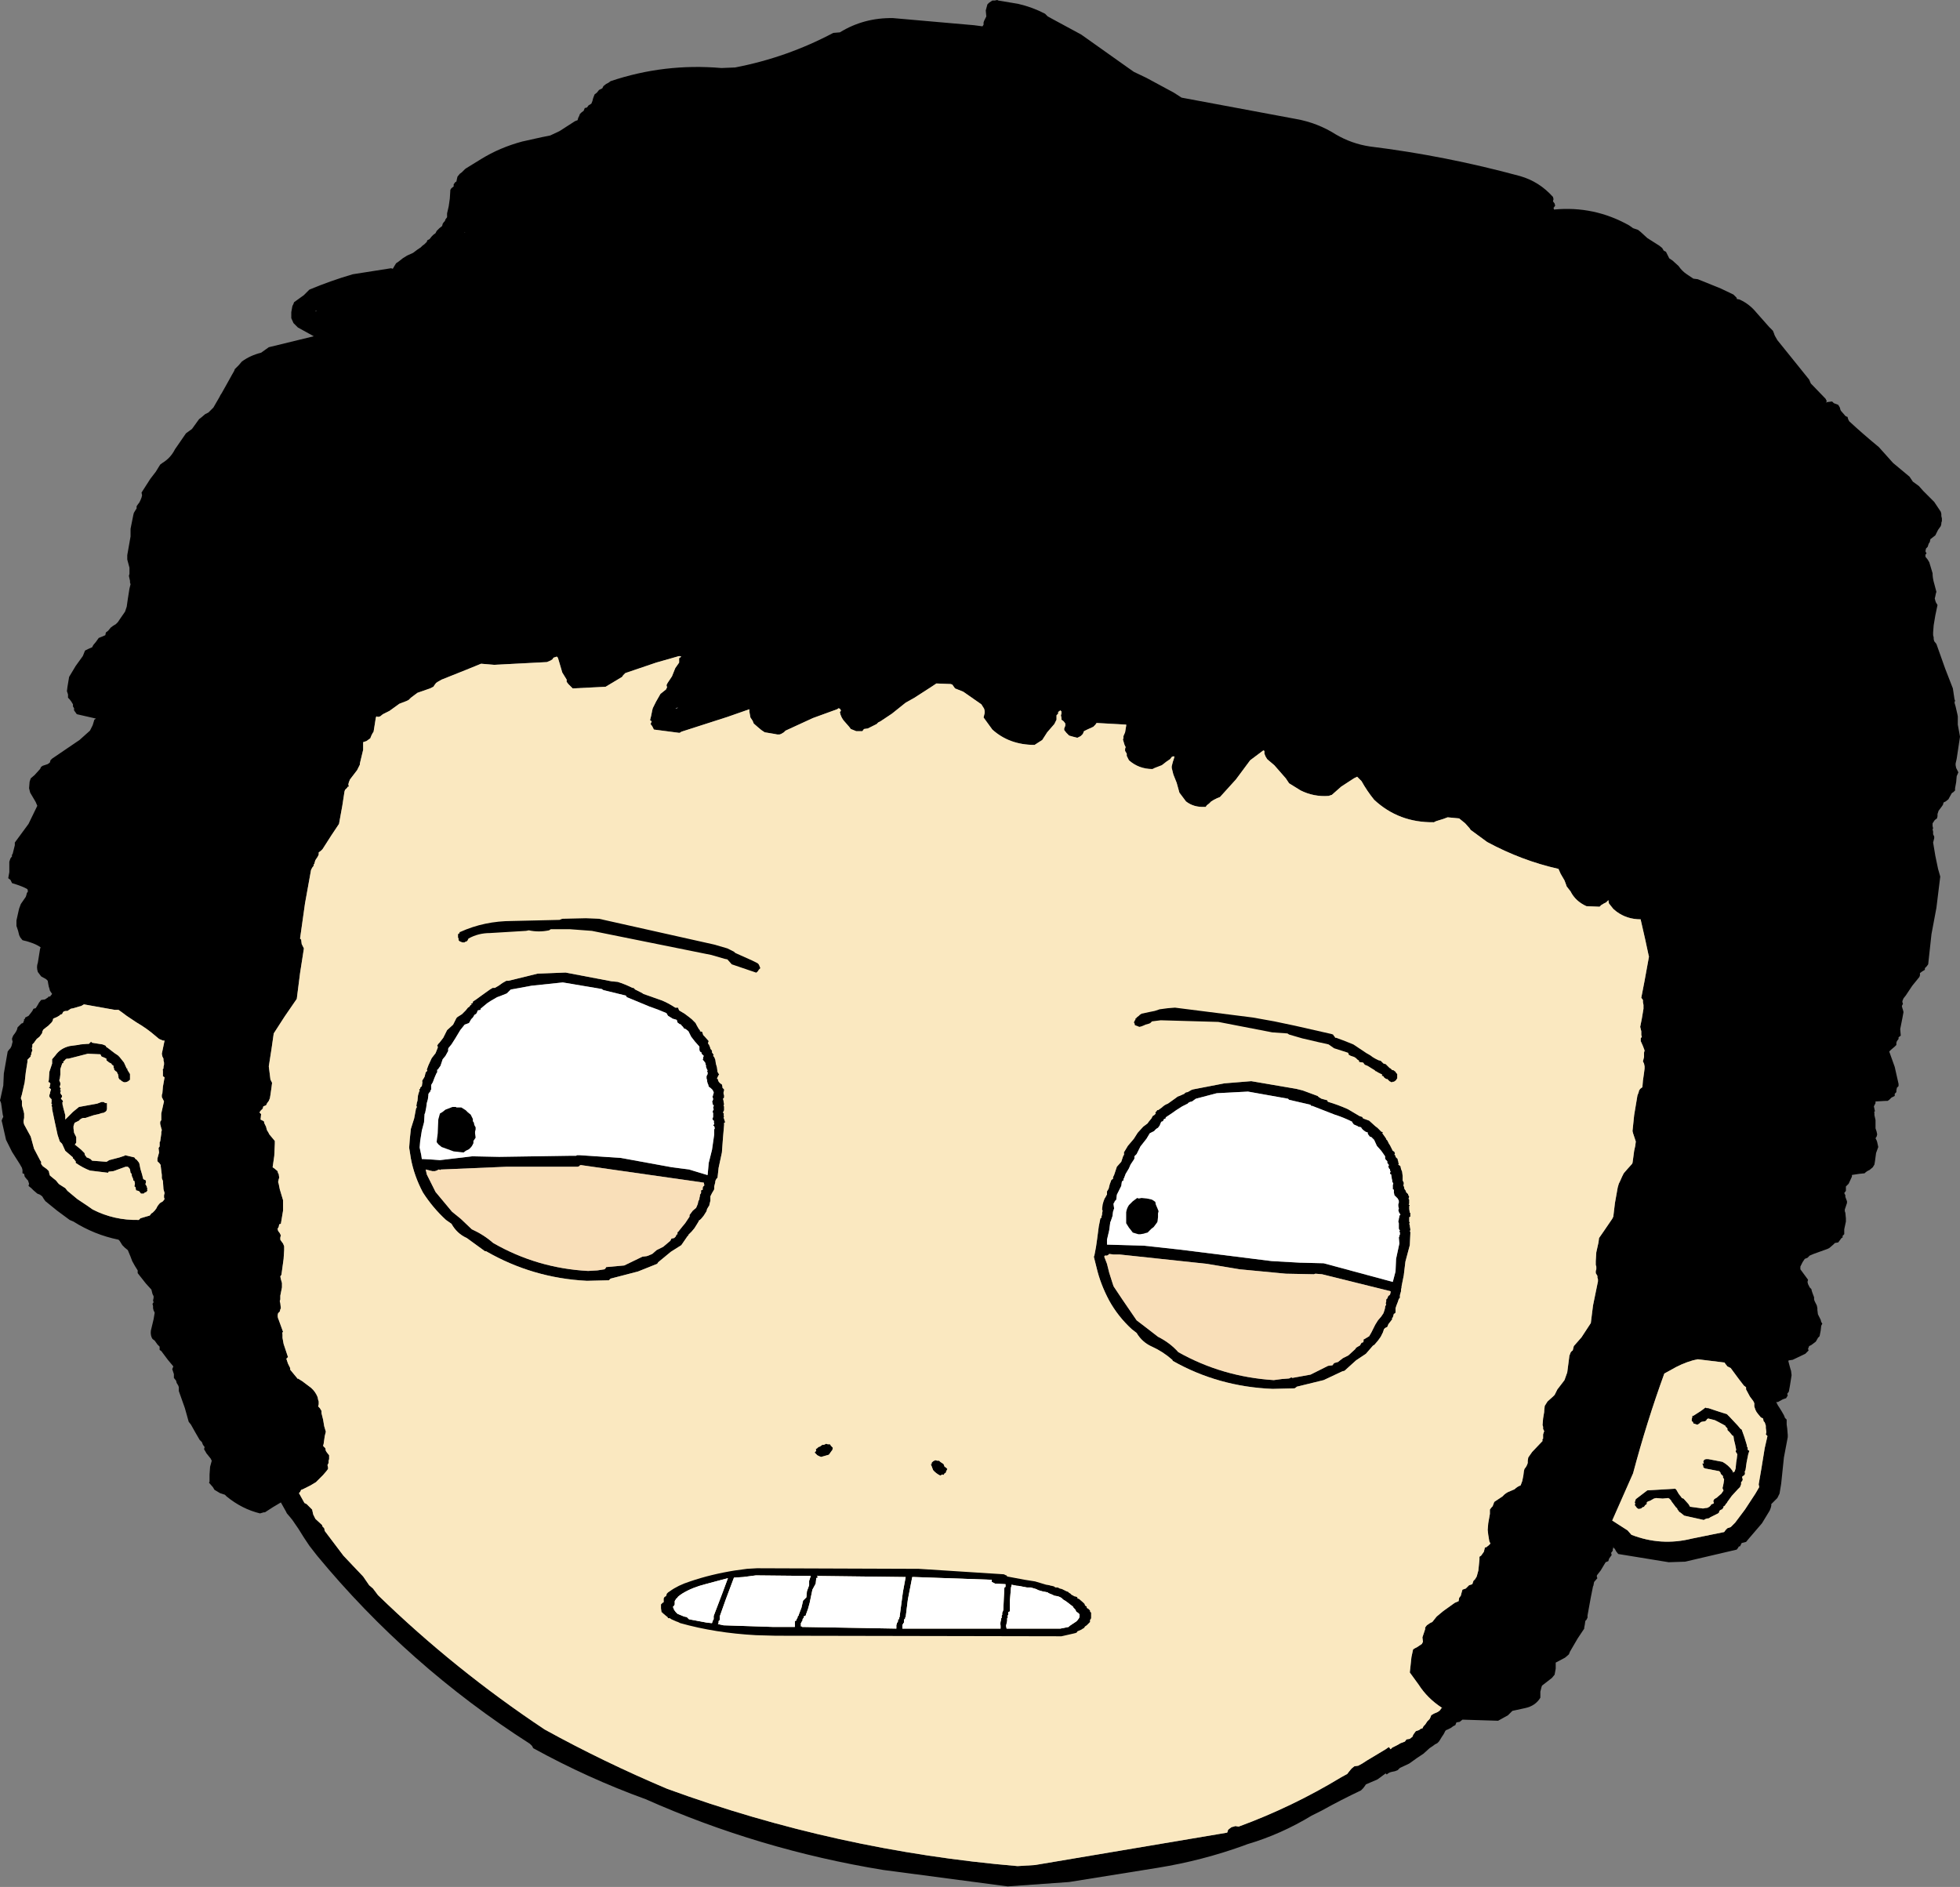 <?xml version="1.0" encoding="UTF-8" standalone="no"?>
<svg xmlns:xlink="http://www.w3.org/1999/xlink" height="172.0px" width="178.65px" xmlns="http://www.w3.org/2000/svg">
  <rect width="100%" height="100%" fill="#808080" stroke="none"/>
  <g transform="matrix(1.0, 0.0, 0.0, 1.0, -38.75, 77.5)">
    <path d="M217.2 -12.2 L217.2 -12.1 217.2 -11.9 217.2 -11.45 217.3 -10.9 217.4 -10.35 217.25 -9.35 217.1 -8.35 217.0 -7.9 217.0 -7.75 217.05 -7.5 217.15 -7.3 217.25 -7.1 217.1 -6.75 217.05 -6.2 216.95 -5.65 216.95 -5.45 216.8 -5.3 216.65 -5.2 216.4 -4.75 216.35 -4.65 216.1 -4.45 215.9 -4.35 215.85 -4.15 215.75 -4.0 215.45 -3.6 215.4 -3.45 215.35 -3.3 215.35 -3.1 215.3 -2.9 215.1 -2.75 215.0 -2.6 214.9 -2.45 214.9 -2.2 214.95 -2.0 214.9 -1.9 214.95 -1.7 214.95 -1.45 215.05 -1.25 215.05 -1.1 215.0 -0.9 214.95 -0.7 215.15 0.5 215.4 1.7 215.6 2.4 215.25 5.25 214.8 7.65 214.5 10.4 214.35 10.6 214.2 10.75 214.2 10.9 213.95 11.05 213.75 11.2 213.75 11.4 213.7 11.55 213.05 12.35 212.45 13.25 212.25 13.5 212.15 13.75 212.15 13.85 212.2 14.0 212.1 14.2 212.15 14.4 212.2 14.55 212.25 14.75 212.15 15.3 211.95 16.3 212.0 16.9 211.8 17.05 211.8 17.2 211.65 17.4 211.6 17.55 211.6 17.75 211.45 17.9 211.1 18.2 210.95 18.35 211.45 19.75 211.8 21.3 211.8 21.5 211.65 21.65 211.6 21.9 211.6 22.05 211.45 22.2 211.45 22.4 211.15 22.55 210.95 22.75 210.8 22.85 210.6 22.85 209.7 22.9 209.7 23.05 209.55 23.35 209.65 23.8 Q209.55 23.8 209.6 23.95 L209.6 24.15 209.7 24.6 209.7 24.75 209.7 24.9 209.7 25.15 209.7 25.35 209.8 25.65 209.85 25.9 209.8 26.1 209.7 26.25 209.8 26.45 209.85 26.6 209.95 27.05 209.75 27.6 209.65 28.35 209.6 28.65 209.45 28.9 209.15 29.15 Q208.9 29.25 208.7 29.45 L208.2 29.5 207.55 29.6 207.55 29.75 207.25 30.4 207.0 30.65 207.0 30.85 207.0 31.05 206.85 31.25 206.95 31.45 206.95 31.6 207.1 32.0 207.1 32.15 207.05 32.3 206.9 32.75 206.9 32.9 206.95 33.05 207.0 33.55 207.0 33.85 206.85 34.55 206.85 35.0 206.7 35.15 206.7 35.3 206.6 35.35 206.3 35.75 206.0 35.8 205.85 35.95 205.5 36.25 205.3 36.35 204.05 36.8 203.7 36.95 203.5 37.15 203.25 37.25 203.15 37.4 203.05 37.55 202.85 37.95 202.85 38.2 203.55 39.15 203.5 39.35 203.55 39.55 203.7 39.85 203.85 40.0 203.9 40.2 203.95 40.35 204.1 40.75 204.1 40.95 204.15 41.1 204.25 41.3 204.35 41.5 204.4 41.75 204.4 41.9 204.45 42.3 204.6 42.6 204.7 42.8 204.75 43.0 204.85 43.15 204.75 43.35 204.7 43.8 204.6 44.3 204.45 44.45 204.4 44.55 204.25 44.8 203.85 45.1 203.65 45.2 203.55 45.45 203.6 45.6 203.3 45.9 202.15 46.45 201.8 46.5 201.75 46.55 201.8 46.75 201.95 47.3 202.0 47.45 202.05 47.85 201.9 48.8 201.8 49.35 201.65 49.55 201.7 49.7 201.55 49.95 201.25 50.05 200.8 50.3 200.65 50.3 200.8 50.6 200.9 50.75 201.15 51.15 201.35 51.5 201.45 51.75 201.6 51.9 201.6 52.35 201.65 52.7 201.7 53.3 201.7 53.5 201.35 55.35 201.1 57.75 200.95 58.65 200.85 58.85 200.75 59.05 200.5 59.3 200.2 59.6 200.2 59.75 200.15 59.95 200.05 60.2 199.35 61.35 198.15 62.75 197.9 63.05 197.5 63.15 197.35 63.45 Q197.2 63.45 197.2 63.55 L197.05 63.75 192.35 64.85 190.85 64.9 186.25 64.15 186.05 63.9 185.95 63.7 185.8 63.55 185.8 63.6 185.75 63.7 185.75 63.85 185.6 64.05 185.65 64.25 185.5 64.45 185.4 64.6 185.35 64.8 185.1 64.9 184.95 65.15 184.65 65.65 184.3 66.1 184.3 66.25 184.35 66.35 184.05 66.7 184.0 66.95 184.0 67.0 183.95 67.1 183.9 67.35 183.75 68.1 183.45 69.75 183.45 69.95 183.35 70.15 183.25 70.25 183.2 70.6 183.15 70.85 183.15 70.95 182.55 71.85 181.85 73.05 181.75 73.3 181.4 73.6 180.55 74.05 180.55 74.25 180.55 74.6 180.45 75.15 180.2 75.45 179.3 76.15 179.25 76.3 179.15 76.7 179.15 77.25 Q178.7 78.0 177.75 78.2 L176.6 78.45 176.2 78.85 175.3 79.35 172.05 79.25 171.8 79.45 171.5 79.5 171.4 79.75 171.2 79.85 171.0 80.0 170.7 80.15 Q170.5 80.2 170.45 80.35 L170.35 80.55 170.15 80.85 170.0 81.1 169.9 81.25 169.75 81.4 169.55 81.5 169.35 81.65 169.05 81.85 168.5 82.35 167.9 82.75 167.2 83.25 166.35 83.65 166.15 83.85 165.9 83.95 165.65 84.0 Q165.35 84.05 165.15 84.25 L165.05 84.15 164.3 84.7 163.25 85.15 163.15 85.3 163.0 85.5 162.8 85.7 Q161.0 86.55 159.2 87.55 L158.3 88.0 Q155.5 89.7 152.45 90.6 L152.05 90.75 Q148.3 92.1 144.3 92.75 L136.2 94.05 130.6 94.45 119.25 92.95 Q107.95 91.1 97.6 86.5 92.35 84.6 87.35 81.85 L87.25 81.65 87.05 81.45 Q75.95 74.35 67.65 64.3 L66.95 63.4 66.45 62.65 65.95 61.85 65.4 61.05 65.2 60.8 64.9 60.45 64.8 60.25 64.35 59.45 Q63.65 59.85 62.9 60.35 L62.8 60.35 62.45 60.45 Q60.8 60.05 59.4 58.9 L59.25 58.75 58.8 58.6 58.3 58.3 58.15 58.05 57.8 57.65 57.85 57.55 57.85 56.9 57.9 56.2 58.05 55.65 57.95 55.45 57.55 54.95 57.5 54.85 57.35 54.6 57.4 54.4 57.25 54.2 57.15 53.95 56.95 53.75 56.6 53.15 56.15 52.35 55.95 52.1 55.6 50.85 55.05 49.3 55.05 48.95 55.0 48.8 54.85 48.55 54.8 48.35 54.6 48.1 54.6 47.75 54.45 47.3 54.55 47.05 54.05 46.45 53.45 45.65 53.3 45.55 53.3 45.25 53.1 45.05 52.85 44.7 52.65 44.55 Q52.45 44.25 52.5 43.8 L52.75 42.75 52.85 42.15 52.75 41.95 52.7 41.75 52.7 41.55 52.65 41.35 52.75 41.2 52.7 41.05 52.75 40.8 52.75 40.65 52.65 40.45 52.6 40.25 52.55 40.05 52.05 39.5 51.3 38.55 51.3 38.3 51.05 37.9 50.8 37.45 50.65 37.05 50.4 36.45 50.15 36.25 49.9 36.0 49.65 35.6 49.55 35.5 Q47.35 35.05 45.45 33.85 L45.1 33.7 43.95 32.85 43.15 32.2 42.9 32.0 42.75 31.8 42.6 31.55 42.4 31.4 42.15 31.3 41.8 31.0 41.6 30.8 41.35 30.6 41.4 30.4 41.3 30.1 41.2 30.0 41.0 29.75 40.95 29.5 40.8 29.45 40.8 29.15 40.75 28.95 40.55 28.6 39.85 27.5 39.3 26.4 38.95 24.85 38.9 24.65 38.95 24.5 39.05 24.3 39.0 24.1 38.95 23.75 38.9 23.4 38.85 23.05 38.75 22.8 38.8 22.6 39.05 21.45 39.1 20.35 39.45 18.35 39.6 18.15 39.7 18.05 39.8 17.85 39.85 17.65 39.9 17.45 39.85 17.25 39.85 17.15 39.95 16.9 40.1 16.7 40.2 16.55 40.3 16.35 40.35 16.15 40.5 16.0 40.7 15.8 40.85 15.75 40.95 15.5 Q40.9 15.4 41.0 15.4 L41.05 15.25 41.35 15.1 41.55 14.85 41.7 14.65 41.8 14.45 42.0 14.4 42.1 14.25 42.25 14.0 42.3 13.9 42.5 13.65 42.85 13.6 43.15 13.4 Q43.15 13.3 43.3 13.35 L43.5 13.1 43.3 12.8 43.25 12.6 43.2 12.45 43.15 12.2 43.1 11.9 42.95 11.75 42.5 11.5 42.35 11.3 42.2 11.1 Q42.05 10.65 42.2 10.25 L42.4 9.0 42.45 8.85 Q41.9 8.45 40.8 8.2 L40.6 7.95 40.5 7.75 40.4 7.35 40.25 6.9 40.25 6.4 40.45 5.5 40.5 5.3 40.65 4.9 41.1 4.25 41.15 4.1 41.2 3.9 41.3 3.75 41.25 3.55 Q40.85 3.3 39.85 3.0 L39.7 2.7 39.5 2.55 39.6 2.0 39.6 1.05 39.7 0.75 39.85 0.55 Q39.8 0.4 39.9 0.35 L39.95 0.15 40.0 -0.05 40.1 -0.45 40.1 -0.7 41.35 -2.4 42.15 -4.05 42.0 -4.4 41.5 -5.25 41.4 -5.65 41.45 -6.25 41.55 -6.55 41.9 -6.85 42.4 -7.4 42.5 -7.6 42.65 -7.7 43.1 -7.85 43.3 -8.0 43.35 -8.2 43.5 -8.35 46.0 -10.05 46.95 -10.9 47.0 -11.0 47.2 -11.4 47.35 -11.9 47.5 -12.0 45.75 -12.4 45.5 -12.75 45.5 -12.95 45.4 -13.1 45.4 -13.3 45.25 -13.55 45.1 -13.75 44.95 -13.9 44.95 -14.2 44.85 -14.5 44.9 -14.9 45.0 -15.5 45.05 -15.8 45.65 -16.8 46.3 -17.7 46.5 -18.2 46.8 -18.35 47.15 -18.5 47.25 -18.7 47.5 -19.0 47.75 -19.35 48.0 -19.45 48.35 -19.6 48.4 -19.85 48.6 -20.0 48.85 -20.3 49.05 -20.45 49.3 -20.6 49.5 -20.8 49.7 -21.1 50.15 -21.75 50.3 -22.2 50.4 -22.9 50.55 -23.85 50.65 -24.25 50.6 -24.4 50.6 -24.55 50.5 -25.0 50.55 -25.2 50.55 -25.35 50.55 -25.75 50.35 -26.5 50.35 -26.9 50.65 -28.6 50.65 -29.3 50.8 -30.05 50.9 -30.55 50.95 -30.75 51.1 -31.0 51.2 -31.15 51.2 -31.35 51.3 -31.5 51.45 -31.7 51.55 -31.9 51.65 -32.15 51.7 -32.35 51.65 -32.6 52.45 -33.85 52.95 -34.5 53.35 -35.15 53.55 -35.3 Q54.3 -35.75 54.7 -36.55 L55.15 -37.2 55.7 -38.0 56.25 -38.4 56.9 -39.3 57.1 -39.45 57.45 -39.75 57.75 -39.9 58.2 -40.35 58.75 -41.3 58.85 -41.5 58.95 -41.65 59.4 -42.45 59.9 -43.35 60.1 -43.7 60.15 -43.85 60.5 -44.2 60.8 -44.55 Q61.55 -45.1 62.55 -45.35 L63.25 -45.85 67.35 -46.85 65.9 -47.65 65.7 -47.85 65.5 -48.05 65.3 -48.5 65.3 -48.6 65.3 -49.05 65.4 -49.6 65.5 -49.8 65.55 -49.95 66.45 -50.6 66.95 -51.1 Q68.85 -51.9 70.9 -52.5 L74.4 -53.05 74.55 -53.0 74.7 -53.25 74.85 -53.5 75.0 -53.6 75.2 -53.75 75.45 -53.95 75.85 -54.2 76.4 -54.45 76.6 -54.6 76.8 -54.75 77.1 -54.95 77.25 -55.1 77.45 -55.25 77.65 -55.45 77.7 -55.6 77.9 -55.7 78.1 -55.95 78.25 -56.1 78.45 -56.25 78.55 -56.45 78.65 -56.55 78.8 -56.7 79.05 -56.9 79.1 -57.1 79.2 -57.25 79.3 -57.35 79.35 -57.5 79.5 -57.7 79.5 -58.05 79.65 -58.7 79.75 -59.4 79.8 -60.2 79.9 -60.35 80.1 -60.5 80.1 -60.7 80.25 -60.9 80.35 -60.95 80.4 -61.2 80.45 -61.4 80.65 -61.65 80.85 -61.8 80.95 -61.9 81.15 -62.1 81.3 -62.2 82.6 -63.0 Q84.3 -64.05 86.35 -64.6 L88.15 -65.0 88.9 -65.15 89.75 -65.55 91.15 -66.45 91.4 -66.55 91.45 -66.75 91.55 -66.95 91.6 -67.1 91.75 -67.25 91.95 -67.4 92.05 -67.65 92.25 -67.7 92.4 -67.9 92.65 -68.05 92.75 -68.3 92.8 -68.5 92.85 -68.65 92.95 -68.9 93.15 -69.05 93.35 -69.3 93.65 -69.45 93.75 -69.65 94.0 -69.85 94.2 -69.95 94.4 -70.1 Q99.3 -71.75 104.5 -71.3 L105.75 -71.35 Q110.45 -72.25 114.7 -74.5 L115.3 -74.55 Q117.5 -75.9 120.15 -75.85 L127.55 -75.2 128.3 -75.1 128.4 -75.25 128.4 -75.45 128.45 -75.6 128.65 -76.0 128.6 -76.55 128.75 -77.1 128.9 -77.25 129.2 -77.45 129.4 -77.45 129.65 -77.5 129.75 -77.45 131.55 -77.15 Q132.85 -76.85 134.0 -76.25 L134.25 -76.0 137.3 -74.35 141.6 -71.3 142.1 -70.95 143.25 -70.4 145.75 -69.05 146.45 -68.6 156.9 -66.65 Q158.85 -66.3 160.5 -65.25 161.95 -64.4 163.6 -64.15 170.5 -63.3 177.3 -61.45 179.05 -60.95 180.3 -59.55 L180.35 -59.35 180.3 -59.15 180.45 -58.95 180.5 -58.75 180.35 -58.55 180.4 -58.4 Q184.05 -58.75 187.25 -56.95 L187.6 -56.7 188.05 -56.55 188.3 -56.35 188.9 -55.8 190.0 -55.1 190.25 -54.9 190.4 -54.65 190.6 -54.55 190.75 -54.25 190.9 -53.95 191.2 -53.75 191.75 -53.25 Q192.05 -52.8 192.5 -52.5 L193.1 -52.1 193.5 -52.05 195.6 -51.2 196.75 -50.65 197.05 -50.35 197.05 -50.25 197.3 -50.2 Q198.2 -49.8 198.85 -49.0 L200.0 -47.7 200.35 -47.35 200.45 -47.1 200.5 -46.95 200.55 -46.85 200.75 -46.5 202.0 -44.95 203.65 -42.9 203.8 -42.55 205.15 -41.15 205.25 -40.95 205.2 -40.8 205.3 -40.85 205.7 -40.9 205.75 -40.9 205.9 -40.75 206.3 -40.6 206.45 -40.35 206.5 -40.15 206.55 -40.05 206.9 -39.65 Q206.95 -39.55 207.15 -39.5 L207.2 -39.3 207.3 -39.1 Q208.6 -37.9 210.0 -36.75 L211.3 -35.3 212.8 -34.05 213.1 -33.6 213.65 -33.2 214.05 -32.75 215.05 -31.75 215.65 -30.85 215.7 -30.65 215.7 -30.45 215.75 -30.25 215.75 -30.0 215.7 -29.85 215.7 -29.75 215.65 -29.55 215.4 -29.2 215.15 -28.7 214.7 -28.35 214.65 -28.1 214.55 -27.95 214.45 -27.65 214.3 -27.5 214.25 -27.25 214.35 -27.05 214.25 -26.95 214.25 -26.75 214.45 -26.5 214.6 -26.25 214.9 -25.25 Q214.9 -24.8 215.05 -24.3 L215.25 -23.55 215.2 -23.4 215.15 -23.15 215.1 -22.95 215.15 -22.75 215.2 -22.6 215.35 -22.35 215.15 -21.4 215.0 -20.5 214.95 -19.85 214.95 -19.6 215.0 -19.4 215.0 -19.25 215.05 -19.05 215.25 -18.8 216.05 -16.55 216.75 -14.75 216.9 -13.75 216.95 -13.65 216.9 -13.45 217.0 -13.1 217.15 -12.45 217.2 -12.2 M67.5 -49.15 L67.55 -49.1 67.6 -49.2 67.5 -49.15 M81.15 -56.35 L81.1 -56.35 81.1 -56.3 81.15 -56.35 M100.65 -17.7 L98.55 -17.1 95.9 -16.2 95.75 -16.15 95.55 -15.95 95.45 -15.8 93.95 -14.9 90.95 -14.75 90.75 -14.95 90.55 -15.15 90.4 -15.35 90.4 -15.55 90.0 -16.2 89.75 -17.05 89.6 -17.55 89.5 -17.65 89.2 -17.55 89.1 -17.4 88.95 -17.3 88.6 -17.15 83.8 -16.9 82.6 -17.0 81.25 -16.45 79.0 -15.55 78.65 -15.35 78.5 -15.25 78.35 -15.05 78.25 -14.9 77.95 -14.75 76.8 -14.35 76.4 -14.05 76.2 -13.9 76.0 -13.7 75.8 -13.6 75.15 -13.35 74.25 -12.7 73.95 -12.55 73.65 -12.4 73.4 -12.2 73.2 -12.15 73.05 -12.2 73.0 -12.05 72.85 -11.1 72.8 -10.8 72.7 -10.65 72.6 -10.45 72.5 -10.2 72.15 -9.95 71.85 -9.85 71.85 -9.15 71.55 -7.9 71.55 -7.8 71.3 -7.3 70.65 -6.45 70.55 -6.2 70.5 -6.0 70.55 -5.8 Q70.4 -5.8 70.4 -5.7 L70.2 -5.5 70.15 -5.35 69.95 -4.05 69.65 -2.4 68.95 -1.35 68.15 -0.1 68.0 0.05 67.8 0.2 67.8 0.4 67.7 0.6 67.5 0.9 67.45 1.05 67.4 1.25 Q67.3 1.3 67.35 1.4 L67.2 1.6 67.1 1.8 66.55 4.85 66.1 8.05 66.2 8.15 66.25 8.55 66.45 8.95 66.1 11.2 65.8 13.55 64.7 15.15 63.7 16.7 63.5 18.1 63.25 19.7 63.3 20.1 63.4 20.9 63.55 21.2 63.5 21.6 63.4 22.3 63.35 22.6 63.25 22.85 63.1 23.05 63.0 23.25 62.75 23.35 62.7 23.55 62.5 23.75 62.4 23.9 62.55 24.05 62.5 24.55 62.8 24.7 62.85 24.9 63.0 25.2 63.05 25.4 63.1 25.55 63.2 25.7 63.3 25.9 63.8 26.5 63.8 26.75 63.75 27.85 63.6 28.9 63.75 29.0 64.05 29.25 64.1 29.45 64.15 29.5 64.2 29.85 64.15 30.0 64.1 30.25 64.15 30.4 64.25 30.9 64.55 31.9 64.55 32.1 64.55 32.85 64.35 34.05 64.2 34.1 64.15 34.35 64.05 34.5 64.1 34.7 64.25 34.9 64.35 35.1 64.3 35.3 64.3 35.5 64.4 35.65 64.55 35.85 64.65 36.1 64.65 36.25 64.65 36.45 64.6 37.25 64.45 38.35 64.4 38.7 64.3 38.85 64.35 39.1 64.45 39.45 64.45 39.85 64.3 40.6 64.3 40.95 64.25 41.1 64.3 41.3 64.35 41.75 64.3 41.85 64.25 42.05 64.1 42.2 Q64.0 42.5 64.15 42.8 L64.55 43.9 Q64.45 43.95 64.5 44.15 L64.5 44.25 64.5 44.45 64.6 45.0 64.9 45.9 65.0 46.2 64.85 46.35 64.9 46.5 65.0 46.8 65.2 47.2 65.2 47.35 65.9 48.2 65.9 48.15 66.3 48.4 67.1 49.0 Q67.5 49.35 67.7 49.85 L67.75 50.1 67.8 50.25 67.8 50.5 67.75 50.7 67.9 50.85 68.05 51.1 68.05 51.3 68.2 51.9 68.3 52.5 68.45 53.0 68.35 53.4 68.3 53.75 68.25 54.1 68.2 54.3 68.4 54.5 68.45 54.75 68.55 54.9 68.75 55.15 68.75 55.3 68.75 55.5 68.7 55.65 68.7 55.85 68.6 56.05 68.65 56.25 68.65 56.4 68.5 56.6 68.2 56.95 68.0 57.15 67.85 57.3 67.7 57.45 67.55 57.6 67.05 57.9 66.35 58.25 66.2 58.3 66.1 58.5 66.0 58.6 66.5 59.5 66.7 59.6 67.05 59.95 67.2 60.1 67.3 60.55 67.4 60.75 67.5 60.95 68.1 61.5 68.15 61.65 68.3 61.8 68.35 62.05 70.05 64.3 70.9 65.2 71.85 66.2 72.4 67.0 72.75 67.3 73.2 67.9 Q80.2 74.7 88.4 80.15 93.75 83.1 99.55 85.55 115.0 91.2 131.5 92.6 L133.1 92.5 150.6 89.55 150.65 89.45 Q150.65 89.3 150.8 89.2 L151.0 89.05 151.2 89.0 151.35 88.95 151.65 89.0 Q156.55 87.2 161.0 84.5 L161.55 84.2 161.7 84.0 161.95 83.7 162.2 83.5 162.55 83.45 Q162.95 83.25 163.3 83.0 L165.05 81.95 Q165.25 81.8 165.35 81.75 L165.5 81.95 165.65 81.8 166.15 81.55 166.4 81.4 166.8 81.25 166.95 81.05 167.25 81.0 167.5 80.8 167.55 80.65 167.65 80.5 167.8 80.3 168.1 80.2 Q168.25 80.05 168.4 80.05 L168.5 79.85 168.65 79.7 168.85 79.4 169.05 79.2 169.15 79.0 169.2 78.85 169.45 78.7 169.8 78.55 170.0 78.4 170.1 78.25 170.2 78.15 170.15 78.15 Q168.85 77.3 168.05 76.05 L167.25 74.95 167.3 74.5 167.4 73.55 167.55 72.85 167.7 72.75 167.9 72.65 168.35 72.35 168.45 72.15 168.4 71.75 168.65 71.0 168.65 70.85 168.8 70.65 Q169.05 70.45 169.3 70.35 L169.7 69.85 170.3 69.35 171.35 68.6 Q171.45 68.55 171.7 68.45 L171.75 68.15 171.9 67.95 171.95 67.75 172.05 67.4 172.35 67.3 172.65 67.0 172.95 66.9 173.05 66.6 173.2 66.45 173.35 66.2 173.5 65.65 173.6 64.65 173.6 64.4 173.75 64.3 174.0 63.95 174.1 63.55 174.2 63.55 174.45 63.35 174.6 63.2 174.5 63.0 174.4 62.4 174.35 61.95 174.4 61.35 174.55 60.5 174.55 60.1 174.7 59.9 174.8 59.8 174.95 59.4 175.7 58.9 Q176.0 58.55 176.45 58.4 L176.8 58.25 Q177.05 58.0 177.35 57.9 L177.5 57.5 177.6 57.0 177.65 56.6 177.7 56.4 177.85 56.2 177.95 56.0 178.0 55.85 178.0 55.65 178.05 55.35 178.4 54.85 179.35 53.85 Q179.3 53.65 179.4 53.65 L179.4 53.25 179.5 52.95 179.4 52.75 179.4 52.55 179.35 52.4 179.4 51.8 179.5 51.2 179.5 51.1 179.55 50.65 179.8 50.25 180.3 49.8 180.45 49.65 180.7 49.15 181.2 48.5 181.35 48.3 181.6 47.6 181.75 46.45 181.8 46.05 181.85 45.95 Q181.9 45.7 182.1 45.6 L182.2 45.2 182.9 44.4 183.75 43.1 183.95 41.5 184.4 39.3 184.4 39.1 184.35 38.95 184.35 38.8 184.2 38.55 184.2 38.35 184.25 38.2 184.25 37.95 184.2 37.8 184.2 37.45 184.25 36.65 184.45 35.75 184.5 35.35 184.95 34.7 185.7 33.6 185.8 33.4 185.95 32.15 186.2 30.75 186.3 30.4 186.4 30.2 186.6 29.75 186.75 29.45 187.05 29.1 187.5 28.6 187.55 28.5 187.6 28.15 187.7 27.4 187.8 26.95 187.85 26.55 187.6 25.8 187.55 25.6 187.7 24.15 188.0 22.35 188.1 22.1 188.15 21.9 188.25 21.75 188.45 21.6 188.5 21.0 188.6 20.3 188.65 19.9 188.65 19.7 188.6 19.45 188.5 19.25 188.55 19.05 188.6 18.85 188.6 18.45 188.65 18.25 188.5 17.85 188.3 17.4 188.3 17.15 188.4 17.0 188.35 16.85 188.35 16.6 188.35 16.5 188.25 16.1 188.4 15.35 188.55 14.45 188.55 14.1 188.5 13.85 188.5 13.65 188.35 13.45 188.65 11.9 189.05 9.7 189.0 9.5 188.7 8.1 188.3 6.35 188.3 6.3 Q187.05 6.3 186.1 5.6 L185.8 5.35 185.6 5.1 185.4 4.85 185.35 4.55 185.15 4.75 184.95 4.85 184.7 5.0 184.55 5.15 183.35 5.1 Q182.35 4.65 181.9 3.75 L181.55 3.3 181.5 3.15 181.35 2.75 181.0 2.15 180.8 1.7 Q177.45 0.95 174.3 -0.75 L172.8 -1.85 172.7 -2.0 172.3 -2.45 171.75 -2.9 170.7 -3.0 170.3 -2.85 169.65 -2.65 169.45 -2.55 Q166.25 -2.5 164.0 -4.6 163.35 -5.4 162.85 -6.3 L162.6 -6.55 162.45 -6.7 162.15 -6.55 161.0 -5.8 160.15 -5.05 159.85 -4.95 Q158.5 -4.85 157.3 -5.45 L156.25 -6.1 155.95 -6.55 154.9 -7.75 154.25 -8.3 154.1 -8.55 154.0 -8.8 154.0 -9.05 153.9 -9.1 152.7 -8.2 151.4 -6.45 149.95 -4.85 149.7 -4.75 149.4 -4.6 149.15 -4.45 148.95 -4.25 148.75 -4.1 148.65 -3.95 148.55 -3.95 Q147.55 -3.9 146.85 -4.45 L146.4 -5.05 146.25 -5.25 146.0 -6.15 145.7 -6.9 145.55 -7.5 145.55 -7.65 145.6 -7.85 145.65 -8.05 145.75 -8.35 145.8 -8.55 145.65 -8.55 145.55 -8.5 145.4 -8.3 145.1 -8.1 144.65 -7.75 144.0 -7.5 143.8 -7.4 Q142.55 -7.4 141.65 -8.2 L141.55 -8.4 141.45 -8.6 141.45 -8.8 141.3 -9.05 141.3 -9.25 141.35 -9.4 141.25 -9.6 141.1 -10.1 141.15 -10.2 141.15 -10.4 141.3 -10.75 141.4 -11.35 141.4 -11.4 141.4 -11.45 138.7 -11.6 138.6 -11.45 138.4 -11.25 137.85 -11.0 137.55 -10.85 137.45 -10.6 137.25 -10.4 136.95 -10.25 136.55 -10.35 136.2 -10.45 135.95 -10.7 135.75 -10.95 135.75 -11.1 135.85 -11.35 135.85 -11.55 135.7 -11.75 135.5 -11.9 135.5 -12.05 135.45 -12.3 135.5 -12.45 135.5 -12.65 135.4 -12.75 135.2 -12.6 135.2 -12.45 135.05 -12.3 135.05 -11.9 134.85 -11.5 134.2 -10.75 133.75 -10.05 133.05 -9.6 Q130.75 -9.6 129.2 -11.0 L128.4 -12.1 128.45 -12.3 128.5 -12.5 128.5 -12.7 128.45 -12.9 128.2 -13.3 126.55 -14.45 125.8 -14.75 125.55 -15.1 125.4 -15.15 124.1 -15.2 123.65 -14.9 122.1 -13.9 121.3 -13.45 121.05 -13.25 120.05 -12.45 119.0 -11.75 118.8 -11.65 118.65 -11.5 118.45 -11.4 118.15 -11.25 117.85 -11.1 117.5 -11.05 117.35 -10.85 117.0 -10.85 116.8 -10.85 116.3 -11.05 116.15 -11.25 115.8 -11.65 Q115.4 -12.05 115.3 -12.6 L115.4 -12.7 115.35 -12.85 115.2 -12.95 115.05 -12.85 112.85 -12.05 110.35 -10.9 110.2 -10.75 109.95 -10.6 109.8 -10.55 109.6 -10.55 109.35 -10.6 108.45 -10.75 108.15 -10.95 107.85 -11.2 107.45 -11.55 107.35 -11.8 107.15 -12.1 107.05 -12.65 107.05 -12.85 105.05 -12.15 100.85 -10.8 Q100.75 -10.7 100.65 -10.7 L98.35 -11.0 98.2 -11.3 98.05 -11.5 98.15 -11.75 98.0 -11.85 98.1 -12.25 98.2 -12.75 98.25 -12.95 98.55 -13.55 98.95 -14.25 99.45 -14.65 99.55 -14.85 99.5 -15.05 99.6 -15.25 99.7 -15.4 100.0 -15.85 100.3 -16.6 100.65 -17.1 100.65 -17.4 100.65 -17.5 100.85 -17.65 100.65 -17.7 M205.7 -38.0 L205.7 -37.95 205.7 -38.0 M100.3 -12.9 L100.45 -12.9 100.55 -13.05 100.3 -12.9 M167.2 31.6 L167.15 31.7 167.15 31.8 167.2 31.85 167.2 31.9 167.2 32.05 167.2 32.2 167.15 32.3 167.25 32.35 167.2 32.45 167.2 32.65 167.2 32.7 167.25 33.05 167.3 33.05 167.3 33.2 167.3 33.3 167.3 33.4 167.2 33.45 167.2 33.55 167.2 33.85 167.25 33.95 167.2 34.05 167.25 34.2 167.25 34.25 167.3 34.55 167.3 34.65 167.25 34.7 167.3 34.8 167.3 34.9 167.3 34.95 167.25 36.0 166.85 37.5 166.7 38.75 166.5 39.75 166.5 39.85 166.45 40.05 166.45 40.15 166.45 40.2 166.35 40.55 166.35 40.8 166.25 40.9 166.15 41.2 166.05 41.45 165.95 41.75 165.95 42.15 165.85 42.25 165.8 42.25 165.7 42.6 Q165.6 42.6 165.65 42.75 L165.3 43.2 165.2 43.45 165.0 43.55 164.9 43.65 164.8 43.95 164.6 44.35 164.35 44.7 164.05 45.05 164.0 45.1 163.9 45.15 163.25 45.9 162.35 46.5 161.3 47.45 161.1 47.5 159.4 48.3 156.95 48.9 156.9 48.95 156.75 49.05 154.75 49.1 Q149.8 48.9 145.65 46.55 L145.6 46.45 Q144.75 45.7 143.75 45.25 142.85 44.85 142.35 44.0 L141.9 43.65 Q140.65 42.5 139.85 41.05 139.05 39.55 138.7 38.05 L138.45 37.05 138.5 36.95 138.65 36.15 138.75 35.45 138.9 34.3 139.05 33.55 139.15 33.5 139.15 33.35 139.2 33.25 139.2 33.15 139.25 32.85 139.2 32.75 139.25 32.3 139.35 31.95 139.4 31.85 139.4 31.8 139.5 31.65 139.55 31.55 139.6 31.45 139.65 31.4 139.65 31.1 139.8 30.85 139.9 30.45 140.05 30.05 140.2 29.95 140.2 29.8 140.3 29.6 140.55 28.85 140.95 28.4 141.15 27.8 141.2 27.8 141.2 27.6 141.2 27.5 141.25 27.45 141.55 26.95 142.1 26.3 142.45 25.75 142.95 25.2 143.15 25.05 143.35 24.9 143.45 24.75 143.7 24.45 143.8 24.25 143.85 24.2 143.95 24.15 144.1 24.0 144.05 23.95 144.1 23.85 144.2 23.75 Q144.2 23.65 144.3 23.7 L144.65 23.45 Q144.9 23.2 145.2 23.1 L145.9 22.6 146.1 22.45 146.25 22.4 146.7 22.2 Q146.8 22.05 147.0 22.05 L147.35 21.85 147.5 21.8 150.35 21.25 152.8 21.05 156.9 21.75 157.5 21.9 158.85 22.4 158.95 22.5 159.2 22.65 159.75 22.8 159.75 22.9 159.85 22.95 Q160.7 23.2 161.6 23.6 L162.7 24.25 162.9 24.3 163.0 24.45 163.55 24.65 164.1 25.15 164.3 25.3 164.4 25.4 164.65 25.65 164.8 25.7 164.75 25.8 165.0 26.15 165.1 26.3 165.1 26.35 165.2 26.45 165.35 26.75 165.45 26.9 165.7 27.4 165.8 27.45 165.85 27.5 165.9 27.65 165.85 27.75 165.95 27.85 165.95 27.95 166.0 28.0 166.15 28.15 166.15 28.25 166.2 28.35 166.2 28.45 166.25 28.55 166.2 28.65 166.4 28.8 166.45 29.05 166.55 29.3 166.6 29.7 166.6 30.1 166.7 30.3 166.7 30.4 166.7 30.45 166.65 30.55 166.7 30.6 166.75 30.8 166.75 30.85 166.85 31.0 166.9 31.05 166.9 31.15 167.1 31.35 167.1 31.4 167.15 31.5 167.2 31.6 M166.0 37.25 L166.3 35.85 166.25 35.3 166.3 35.2 166.3 35.1 166.35 35.05 166.35 34.85 166.3 34.75 166.35 34.65 166.3 34.6 166.25 34.5 166.25 34.45 166.25 34.35 166.25 34.25 166.25 34.2 166.25 34.05 166.25 34.0 166.2 33.85 166.25 33.65 166.25 33.6 166.3 33.4 166.3 33.3 166.4 33.25 166.3 33.05 166.25 33.0 166.25 32.95 166.2 32.8 166.25 32.7 166.25 32.65 166.2 32.45 166.2 32.4 166.2 32.3 166.2 32.25 166.25 32.15 166.25 32.05 166.25 31.95 166.15 31.75 166.0 31.6 165.85 31.45 165.8 31.2 165.8 31.15 165.8 30.95 165.7 30.9 165.7 30.7 165.7 30.6 165.7 30.5 165.75 30.4 165.65 30.2 165.65 30.1 165.6 29.9 165.6 29.85 165.55 29.55 165.45 29.5 165.45 29.4 165.5 29.3 165.45 29.2 165.45 29.1 165.35 29.0 165.3 28.85 165.3 28.8 165.35 28.7 165.2 28.5 165.2 28.35 165.05 28.2 165.0 28.1 165.0 27.9 164.65 27.4 164.25 26.95 164.0 26.4 163.75 26.15 163.6 26.1 163.45 25.9 163.4 25.8 163.45 25.75 163.2 25.65 163.0 25.5 162.9 25.4 162.8 25.25 162.55 25.2 162.5 25.15 162.15 25.0 162.0 24.8 162.0 24.75 Q161.2 24.35 160.4 24.1 L158.35 23.3 158.25 23.3 158.2 23.2 156.25 22.75 156.15 22.65 152.5 22.0 149.65 22.15 147.75 22.65 147.4 22.9 Q147.1 22.95 147.0 23.1 L146.5 23.35 145.95 23.7 145.6 23.95 145.0 24.35 145.0 24.45 144.85 24.5 144.75 24.7 144.6 24.75 144.55 24.85 144.45 25.1 144.3 25.3 Q144.1 25.4 143.95 25.6 L143.55 25.8 143.25 26.3 142.7 27.0 142.35 27.7 142.15 27.9 142.15 28.0 142.15 28.1 142.1 28.2 141.8 28.65 141.65 29.0 141.35 29.5 141.2 29.9 141.15 29.95 141.15 30.0 141.15 30.1 141.05 30.15 141.0 30.25 140.95 30.6 140.75 31.0 140.55 31.4 140.5 31.8 140.5 31.85 140.35 32.0 140.35 32.05 140.25 32.2 140.25 32.3 140.3 32.65 140.2 32.95 140.15 33.35 140.0 33.8 139.95 33.9 139.85 34.65 139.65 35.5 139.65 35.95 143.05 36.05 146.25 36.4 154.65 37.45 157.3 37.6 157.45 37.6 159.4 37.65 165.7 39.35 165.95 38.4 166.0 37.25 M165.5 40.2 L159.25 38.65 158.65 38.6 158.5 38.65 155.95 38.6 151.75 38.2 148.75 37.7 140.8 36.85 140.4 36.85 140.25 36.85 139.85 36.8 139.75 36.9 139.65 36.95 139.45 36.95 139.4 37.05 139.65 37.7 139.85 38.5 140.15 39.45 140.25 39.75 141.05 40.95 142.35 42.85 143.2 43.5 144.3 44.35 Q145.4 44.9 146.15 45.75 150.15 48.0 154.85 48.3 L155.6 48.2 156.25 48.15 156.45 48.05 156.55 48.1 158.2 47.8 159.8 47.0 160.2 46.95 160.35 46.75 160.7 46.65 161.15 46.3 161.65 46.05 162.25 45.5 162.3 45.45 162.35 45.35 162.6 45.2 162.7 45.15 162.85 44.9 163.0 44.85 163.05 44.7 163.0 44.6 163.05 44.6 163.55 44.3 163.75 43.95 164.0 43.45 164.1 43.25 164.35 42.85 164.65 42.5 164.85 42.2 164.95 41.9 165.0 41.7 165.0 41.6 165.1 41.4 165.05 41.3 165.1 41.15 165.1 40.95 165.2 40.85 165.3 40.6 165.35 40.6 165.45 40.5 165.5 40.3 165.5 40.2 M196.0 46.8 L195.95 46.7 193.5 46.4 193.05 46.5 Q192.0 46.8 191.0 47.4 L190.45 47.7 Q188.85 52.1 187.6 56.8 L185.7 61.1 187.1 62.0 187.45 62.4 Q190.15 63.45 192.95 62.75 L195.9 62.15 196.05 61.95 196.2 61.8 196.5 61.7 196.75 61.45 196.9 61.3 197.8 60.1 198.75 58.65 199.1 58.05 199.05 57.8 199.3 56.35 199.6 54.5 199.85 53.4 199.7 53.25 199.75 53.05 199.7 52.65 199.7 52.45 199.6 52.15 199.5 52.05 199.45 51.8 199.25 51.7 199.0 51.4 198.85 51.2 198.75 51.0 198.65 50.7 198.65 50.5 198.65 50.4 198.55 50.2 198.25 49.8 197.9 49.15 197.9 48.95 197.7 48.8 197.2 48.15 196.5 47.2 196.2 47.05 196.0 46.8 M194.2 50.8 L194.3 50.85 194.45 50.85 195.5 51.2 196.15 51.4 196.4 51.65 197.15 52.45 197.4 52.75 197.5 52.8 197.75 53.5 197.95 54.15 198.0 54.4 198.05 54.45 198.05 54.65 198.2 54.75 198.1 55.05 197.95 55.8 197.85 56.5 Q197.75 56.65 197.8 56.75 L197.8 56.85 197.75 56.95 197.55 57.1 197.55 57.2 197.6 57.35 197.55 57.5 197.45 57.6 197.45 57.8 197.35 58.05 197.15 58.25 196.6 58.85 196.2 59.4 196.15 59.5 196.05 59.6 196.0 59.7 195.9 59.8 Q195.8 59.8 195.85 59.9 L195.7 60.1 195.65 60.1 195.55 60.15 195.45 60.25 195.45 60.35 195.35 60.45 195.25 60.5 194.65 60.8 194.5 60.9 Q194.25 60.9 194.05 61.05 L192.25 60.65 192.2 60.6 191.95 60.4 191.8 60.3 191.7 60.15 191.65 60.1 191.6 59.95 191.55 59.95 191.25 59.55 191.1 59.35 191.05 59.25 190.9 59.1 190.8 59.05 190.3 59.1 189.7 59.05 189.5 59.1 189.15 59.3 189.0 59.35 Q188.95 59.35 188.85 59.45 L188.85 59.6 188.7 59.7 188.6 59.85 Q188.4 59.9 188.35 60.0 L188.1 60.05 187.95 59.95 187.8 59.75 187.75 59.7 187.8 59.55 187.75 59.45 187.85 59.15 188.9 58.35 191.45 58.2 191.55 58.3 191.75 58.65 191.9 58.85 191.95 58.9 192.05 59.05 192.2 59.1 192.65 59.6 192.8 59.85 192.85 59.85 193.95 60.0 194.0 60.0 194.25 59.95 194.35 59.95 194.55 59.85 194.7 59.7 194.7 59.65 194.8 59.6 194.95 59.55 194.95 59.4 194.9 59.35 195.0 59.15 195.25 59.0 195.3 58.95 195.65 58.65 195.85 58.35 195.8 58.3 195.8 58.25 195.75 58.15 195.8 57.95 195.85 57.7 195.9 57.35 195.85 57.25 195.8 57.2 195.8 57.05 195.7 56.95 195.6 56.85 195.55 56.7 195.45 56.6 194.15 56.35 194.0 56.25 194.0 56.15 193.95 56.0 193.9 55.9 194.05 55.9 194.0 55.7 194.1 55.55 194.25 55.5 194.35 55.5 194.45 55.5 195.75 55.75 Q196.3 56.05 196.65 56.55 L196.7 56.65 196.7 56.75 Q196.75 56.65 196.85 56.65 L196.9 56.5 196.95 56.35 197.0 55.8 197.05 55.5 197.1 55.05 197.0 54.9 196.95 54.8 197.0 54.65 196.9 54.15 196.8 53.75 196.75 53.4 196.65 53.35 196.4 53.05 196.2 52.85 196.2 52.7 196.1 52.6 196.05 52.55 196.0 52.45 195.35 52.1 195.05 51.95 194.45 51.8 194.35 51.85 194.25 52.0 194.15 52.05 193.85 52.1 193.75 52.15 193.65 52.25 193.5 52.35 193.4 52.35 193.1 52.25 193.05 52.1 192.95 52.05 192.95 51.95 192.95 51.85 193.0 51.65 193.0 51.55 193.1 51.55 193.8 51.1 194.2 50.8 M125.1 56.4 L125.05 56.5 125.0 56.6 124.95 56.75 124.85 56.8 124.75 56.95 124.65 56.9 124.45 57.0 Q124.05 56.8 123.8 56.5 L123.65 56.1 123.6 56.0 Q123.6 55.9 123.7 55.95 L123.65 55.85 123.75 55.75 123.8 55.7 124.0 55.6 124.2 55.65 124.35 55.65 124.45 55.75 124.75 55.95 124.85 56.2 124.95 56.25 125.0 56.3 125.1 56.4 M185.75 63.55 L185.8 63.55 185.75 63.5 185.75 63.55 M95.9 13.4 L95.85 13.35 95.8 13.25 93.75 12.75 93.6 12.65 90.05 12.05 87.2 12.35 85.3 12.7 84.95 13.05 84.45 13.25 84.05 13.4 83.45 13.75 83.15 13.95 82.55 14.45 82.55 14.55 82.3 14.6 82.2 14.85 82.1 14.95 82.0 15.0 81.85 15.25 81.7 15.4 81.5 15.75 81.1 15.9 80.7 16.4 80.25 17.15 79.9 17.7 79.65 18.0 79.6 18.1 79.6 18.2 79.6 18.3 79.35 18.75 79.1 19.05 78.9 19.65 78.65 20.0 78.6 20.0 78.6 20.15 78.6 20.25 78.55 20.3 78.5 20.4 78.35 20.75 78.2 21.15 78.05 21.4 78.05 21.85 78.0 21.85 77.95 22.05 Q77.85 22.0 77.9 22.1 L77.8 22.2 77.8 22.3 77.75 22.7 77.65 23.05 77.6 23.45 77.5 23.95 77.45 24.05 77.4 24.8 77.2 25.55 77.05 26.5 77.0 27.1 77.15 27.8 77.2 28.15 77.3 28.15 78.2 28.2 78.85 28.25 81.8 27.9 84.25 27.95 90.8 27.85 91.25 27.85 91.35 27.8 91.6 27.8 95.35 28.05 100.0 28.9 101.55 29.1 103.2 29.6 103.25 29.6 103.35 28.5 103.65 27.3 103.85 25.9 103.85 25.45 103.9 25.35 103.85 25.15 103.75 25.1 103.85 24.95 103.85 24.9 103.8 24.75 103.85 24.7 103.8 24.65 103.7 24.55 103.7 24.4 103.75 24.35 103.75 24.25 103.75 24.1 103.75 23.95 103.7 23.85 103.75 23.7 103.8 23.65 103.75 23.4 103.8 23.35 103.8 23.25 103.75 23.2 103.7 23.15 103.7 23.0 103.65 22.95 103.7 22.85 103.75 22.7 103.75 22.65 103.7 22.5 103.7 22.4 103.75 22.35 103.75 22.25 103.8 22.15 103.8 22.05 103.7 21.85 103.55 21.7 103.35 21.55 103.3 21.35 103.25 21.25 103.2 21.05 103.2 20.95 103.15 20.8 103.15 20.7 103.15 20.6 103.25 20.4 103.25 20.25 103.2 20.15 103.25 20.05 103.2 20.0 103.1 19.75 103.1 19.6 103.05 19.5 103.05 19.4 102.9 19.2 102.8 19.1 102.85 18.95 102.85 18.85 102.9 18.75 102.7 18.55 102.7 18.45 102.55 18.35 102.5 18.2 102.5 17.9 102.1 17.45 101.75 17.0 101.5 16.5 101.25 16.3 101.1 16.25 101.0 16.1 100.85 15.95 100.85 15.9 100.7 15.85 100.5 15.7 100.45 15.5 100.4 15.45 100.05 15.35 99.9 15.25 99.65 15.1 99.55 14.95 99.5 14.85 Q98.7 14.5 97.95 14.25 L95.9 13.4 M96.5 12.55 L96.65 12.7 97.15 12.95 97.25 13.0 97.4 13.1 99.1 13.7 Q99.7 13.95 100.3 14.35 L100.55 14.35 100.65 14.6 101.15 14.9 101.55 15.2 101.8 15.4 101.9 15.5 102.15 15.75 102.2 15.85 102.25 15.95 102.45 16.3 102.55 16.4 102.55 16.5 102.75 16.55 102.85 16.85 102.95 16.95 103.35 17.4 103.3 17.5 103.3 17.65 103.4 17.75 103.4 17.8 103.45 17.9 103.5 18.05 103.5 18.1 103.6 18.2 103.65 18.3 103.65 18.45 103.7 18.5 103.8 18.65 103.75 18.75 103.85 18.85 103.95 19.1 104.0 19.45 104.1 19.8 104.15 20.2 104.3 20.45 104.25 20.5 104.2 20.6 104.15 20.7 104.1 20.8 104.2 20.9 104.2 21.0 104.25 21.05 104.25 21.1 104.4 21.25 104.55 21.35 104.6 21.55 104.6 21.65 104.7 21.75 104.75 21.8 104.75 21.9 104.7 22.05 104.7 22.1 104.7 22.2 104.75 22.35 104.75 22.45 104.75 22.55 104.65 22.65 104.7 22.85 104.7 22.9 104.75 23.15 104.7 23.3 104.75 23.35 104.75 23.5 104.75 23.55 104.75 23.6 104.75 23.7 104.65 23.9 104.75 24.05 104.7 24.1 104.75 24.3 104.7 24.35 104.8 24.65 104.85 24.8 104.75 24.85 104.75 24.95 104.75 25.0 104.75 25.05 104.65 26.2 104.55 27.55 104.25 28.95 104.15 29.85 104.05 29.95 103.95 30.15 103.95 30.25 103.85 30.65 103.85 30.9 103.8 31.0 103.65 31.25 103.5 31.55 103.5 31.95 103.4 32.35 103.4 32.4 103.35 32.45 103.2 32.7 103.15 32.9 102.9 33.3 102.7 33.55 102.55 33.7 102.45 33.75 102.45 33.8 102.3 34.05 102.05 34.45 101.8 34.75 101.5 35.05 101.5 35.1 101.4 35.2 100.85 36.0 99.9 36.6 98.75 37.55 98.65 37.7 96.9 38.4 94.4 39.05 94.3 39.15 94.25 39.2 92.25 39.25 Q87.3 39.0 83.05 36.55 L82.95 36.55 81.3 35.35 Q80.4 34.95 79.9 34.05 L79.4 33.7 Q78.2 32.6 77.3 31.2 76.5 29.7 76.2 28.1 L76.05 27.15 76.05 27.05 76.1 26.35 76.2 25.4 76.5 24.45 76.65 23.65 76.65 23.6 76.7 23.5 76.75 23.4 76.7 23.3 76.75 23.0 76.8 22.85 76.85 22.35 76.95 22.0 77.0 21.95 76.95 21.8 77.05 21.75 77.05 21.65 77.15 21.55 77.2 21.5 77.25 21.15 Q77.2 21.0 77.3 20.9 L77.45 20.65 77.55 20.25 77.7 20.1 77.65 20.0 77.8 19.6 78.1 18.95 78.45 18.5 78.65 18.0 78.65 17.9 78.6 17.8 78.7 17.65 78.8 17.55 79.15 17.1 79.5 16.4 80.05 15.9 80.35 15.3 80.45 15.2 80.85 14.95 80.95 14.85 81.2 14.6 81.4 14.35 81.55 14.25 81.6 14.15 81.75 14.05 81.65 14.0 81.8 13.95 81.85 13.9 81.85 13.8 82.15 13.6 82.7 13.2 83.4 12.7 83.65 12.55 83.85 12.55 84.2 12.35 84.55 12.1 84.9 11.9 85.1 11.9 87.75 11.25 90.3 11.15 94.5 11.95 95.05 12.0 Q95.7 12.2 96.4 12.55 L96.5 12.55 M102.8 30.75 L102.85 30.65 102.95 30.55 102.9 30.3 94.15 29.05 91.7 28.7 Q91.6 28.7 91.55 28.8 L91.4 28.85 91.3 28.85 87.55 28.85 84.95 28.85 79.05 29.1 78.95 29.1 78.9 29.15 78.75 29.1 78.55 29.2 78.4 29.25 78.15 29.25 77.55 29.1 77.65 29.55 77.8 29.85 78.45 31.15 79.95 32.95 80.75 33.6 81.75 34.55 Q82.85 35.05 83.7 35.8 87.7 38.1 92.35 38.35 L93.2 38.3 93.85 38.2 93.95 38.1 94.0 38.0 95.65 37.85 97.3 37.05 97.7 37.0 97.85 36.95 98.2 36.8 98.6 36.45 99.2 36.15 99.85 35.6 99.9 35.5 99.95 35.4 100.2 35.35 100.35 35.2 100.4 35.05 100.5 35.0 100.5 34.9 100.5 34.8 100.55 34.8 100.95 34.3 101.2 34.0 101.6 33.4 101.6 33.25 101.9 32.85 102.2 32.6 102.35 32.25 102.4 32.0 102.5 31.8 102.5 31.7 102.55 31.5 102.55 31.4 102.65 31.25 102.65 31.0 102.8 30.95 102.8 30.75 M49.55 14.55 L49.2 14.55 46.4 14.05 46.15 14.2 45.95 14.25 45.45 14.4 45.2 14.45 44.9 14.65 44.8 14.65 Q44.6 14.65 44.5 14.75 L44.4 14.95 Q44.25 14.95 44.2 15.05 L43.95 15.2 43.6 15.35 43.55 15.55 43.45 15.7 43.3 15.85 43.15 16.0 42.95 16.15 42.7 16.35 42.6 16.55 42.6 16.65 42.5 16.8 42.35 17.0 42.1 17.2 41.95 17.4 41.85 17.55 41.7 17.7 41.7 17.9 41.65 18.05 41.7 18.25 41.6 18.5 41.6 18.65 Q41.5 18.7 41.55 18.8 L41.4 18.95 41.25 19.1 41.25 19.3 41.1 20.25 41.0 21.15 40.75 22.25 40.65 22.6 40.75 22.85 40.75 23.25 40.85 23.6 40.95 24.0 40.95 24.15 40.95 24.4 40.9 24.65 40.9 24.8 40.95 25.0 41.55 26.1 41.85 27.2 42.4 28.25 42.5 28.4 42.5 28.6 42.65 28.8 43.0 29.05 43.2 29.25 43.25 29.5 43.3 29.65 43.6 29.9 43.85 30.1 44.05 30.35 44.15 30.45 44.7 30.8 44.9 31.05 45.8 31.8 46.7 32.4 47.2 32.75 Q49.15 33.75 51.4 33.7 L51.55 33.55 52.05 33.4 52.4 33.3 52.55 33.1 52.65 33.05 52.85 32.85 53.0 32.65 53.1 32.45 53.25 32.25 53.35 32.15 53.6 32.0 53.75 31.8 53.7 31.65 53.7 31.45 53.75 31.25 53.65 30.9 53.6 30.15 53.5 29.9 53.5 29.75 53.5 29.6 53.4 28.8 53.4 28.7 53.3 28.55 53.1 28.35 53.1 28.1 53.25 27.55 53.2 27.15 53.3 27.0 53.3 26.6 53.35 26.55 53.45 25.85 53.45 25.7 53.5 25.5 53.45 25.35 53.4 25.15 53.35 24.95 53.35 24.75 53.45 24.6 53.45 24.0 53.65 23.1 53.7 22.9 53.6 22.7 53.5 22.5 53.5 22.3 53.55 22.15 53.6 21.55 53.75 20.7 53.6 20.6 53.6 20.25 53.6 20.1 Q53.55 19.95 53.65 19.9 L53.65 19.75 53.7 19.55 53.7 19.35 53.65 19.15 53.65 19.0 53.55 18.8 53.5 18.55 53.75 17.35 53.6 17.35 53.25 17.2 52.95 16.95 Q52.15 16.25 51.2 15.7 L50.3 15.1 49.9 14.8 49.55 14.55 M49.5 18.7 L49.65 18.85 50.05 19.35 50.3 19.9 50.4 19.95 50.35 20.0 50.6 20.4 50.6 20.75 50.6 20.95 50.55 20.95 50.45 21.05 50.35 21.1 50.2 21.15 50.05 21.15 49.85 21.05 49.75 20.95 49.65 20.9 49.55 20.75 49.55 20.65 49.5 20.4 49.45 20.35 49.4 20.2 49.3 20.15 49.15 20.0 49.15 19.9 49.1 19.8 49.1 19.65 48.95 19.55 48.9 19.45 48.7 19.35 48.45 19.15 48.45 19.0 48.25 18.9 48.0 18.8 47.9 18.6 46.75 18.55 45.0 19.0 44.9 19.0 Q44.75 19.0 44.7 19.1 L44.6 19.2 44.5 19.3 44.55 19.4 44.45 19.4 44.4 19.5 44.25 19.95 44.25 20.45 44.2 20.85 44.15 20.95 44.2 21.1 44.25 21.2 44.25 21.3 44.25 21.4 44.2 21.5 44.2 21.6 44.3 21.75 44.2 21.85 44.25 21.85 44.3 21.95 44.25 22.05 44.25 22.15 44.35 22.3 44.4 22.35 44.4 22.5 44.35 22.55 44.3 22.65 44.35 22.7 44.45 22.8 44.5 22.95 Q44.4 22.95 44.45 23.1 L44.45 23.2 44.5 23.35 44.5 23.4 44.7 24.15 44.7 24.55 45.4 23.85 45.95 23.4 47.6 23.1 48.0 22.95 48.2 22.95 48.35 23.05 48.5 23.05 48.5 23.25 48.5 23.4 48.5 23.45 48.5 23.5 48.5 23.6 48.45 23.75 48.35 23.85 48.15 23.95 48.05 23.95 47.75 24.05 47.3 24.15 46.55 24.4 46.35 24.4 Q46.1 24.45 45.95 24.65 L45.55 24.85 45.5 25.0 45.45 25.15 45.45 25.35 45.5 25.75 45.7 26.15 45.7 26.3 45.7 26.45 45.7 26.65 45.6 26.8 45.55 26.9 45.6 26.85 46.15 27.3 46.45 27.6 46.5 27.8 46.55 27.85 46.65 28.0 46.8 28.05 47.0 28.15 47.1 28.25 47.15 28.3 48.45 28.4 48.55 28.35 48.7 28.25 49.65 28.0 50.1 27.85 50.15 27.8 51.0 28.0 51.1 28.15 51.2 28.2 51.4 28.45 51.45 28.55 51.55 29.05 51.7 29.55 51.8 29.95 51.85 30.0 52.05 30.1 52.05 30.15 52.05 30.25 52.05 30.3 52.0 30.45 52.05 30.5 52.15 30.7 52.15 30.8 52.2 30.85 52.15 30.95 52.2 31.0 52.1 31.15 51.95 31.2 51.85 31.3 51.8 31.3 51.6 31.3 51.45 31.1 51.35 31.05 51.15 31.0 51.1 30.7 51.0 30.65 51.05 30.4 51.0 30.15 50.9 30.1 50.9 30.0 50.85 29.9 50.85 29.85 50.8 29.8 50.75 29.6 50.75 29.5 50.65 29.4 50.6 29.1 50.55 29.0 50.5 28.95 50.4 28.85 50.2 28.85 49.1 29.25 48.65 29.3 48.6 29.4 46.95 29.2 Q46.3 28.95 45.65 28.5 L45.65 28.35 45.55 28.25 45.5 28.15 45.4 28.1 45.4 28.0 44.7 27.4 44.45 26.85 44.4 26.75 44.3 26.65 44.2 26.55 44.0 25.95 43.75 24.8 43.5 23.6 43.5 23.55 43.5 23.45 43.45 23.25 43.5 23.15 43.4 23.05 43.45 23.0 43.45 22.9 43.45 22.75 43.45 22.7 43.3 22.55 43.25 22.45 43.25 22.3 43.3 22.2 43.3 22.15 43.35 21.95 43.4 21.8 43.3 21.7 43.2 21.65 43.3 21.55 43.3 21.4 43.35 21.3 43.25 21.15 43.15 21.15 43.2 20.95 43.25 20.2 43.5 19.45 43.5 19.05 43.8 18.7 Q44.25 18.05 45.1 17.85 L45.85 17.75 46.1 17.7 46.7 17.65 46.85 17.65 47.05 17.45 47.15 17.55 48.1 17.7 48.35 17.8 48.4 17.85 48.45 17.95 48.55 18.0 49.2 18.5 49.5 18.7 M114.55 54.75 L114.3 55.1 113.6 55.3 113.45 55.25 113.25 55.15 113.2 55.1 113.1 55.0 113.0 54.9 113.1 54.8 113.15 54.7 113.1 54.6 113.25 54.5 113.35 54.4 113.5 54.35 113.7 54.2 113.85 54.2 114.05 54.1 114.2 54.15 114.4 54.15 114.5 54.3 114.65 54.45 114.65 54.55 114.6 54.7 114.55 54.75" fill="#000000" fill-rule="evenodd" stroke="none"/>
    <path d="M170.1 78.25 L170.0 78.4 169.8 78.55 169.45 78.7 169.2 78.85 169.15 79.0 169.05 79.2 168.85 79.4 168.65 79.7 168.5 79.85 168.4 80.05 Q168.25 80.05 168.1 80.2 L167.8 80.3 167.65 80.5 167.55 80.65 167.5 80.8 167.25 81.0 166.95 81.05 166.8 81.25 166.4 81.4 166.15 81.55 165.65 81.8 165.5 81.95 165.35 81.75 Q165.25 81.8 165.05 81.95 L163.3 83.0 Q162.95 83.25 162.55 83.45 L162.2 83.5 161.95 83.7 161.7 84.0 161.55 84.2 161.0 84.5 Q156.55 87.2 151.65 89.0 L151.35 88.95 151.2 89.0 151.0 89.05 150.8 89.2 Q150.65 89.3 150.65 89.45 L150.6 89.55 133.1 92.5 131.5 92.6 Q115.0 91.2 99.55 85.55 93.75 83.1 88.4 80.15 80.2 74.7 73.2 67.9 L72.75 67.3 72.4 67.0 71.85 66.2 70.9 65.2 70.05 64.3 68.35 62.05 68.3 61.8 68.15 61.65 68.1 61.5 67.5 60.95 67.4 60.75 67.3 60.55 67.2 60.1 67.05 59.95 66.7 59.6 66.5 59.5 66.0 58.6 66.1 58.5 66.2 58.3 66.35 58.25 67.05 57.9 67.55 57.6 67.7 57.45 67.85 57.3 68.0 57.15 68.2 56.95 68.5 56.6 68.65 56.4 68.65 56.25 68.6 56.05 68.7 55.85 68.7 55.65 68.75 55.5 68.75 55.3 68.75 55.15 68.55 54.9 68.45 54.75 68.4 54.5 68.2 54.3 68.25 54.1 68.3 53.75 68.35 53.4 68.45 53.0 68.3 52.5 68.2 51.9 68.05 51.3 68.05 51.1 67.9 50.85 67.75 50.7 67.8 50.5 67.8 50.25 67.75 50.1 67.7 49.85 Q67.5 49.35 67.1 49.0 L66.3 48.4 65.9 48.15 65.9 48.2 65.2 47.35 65.2 47.2 65.0 46.8 64.9 46.5 64.85 46.35 65.0 46.2 64.9 45.9 64.6 45.0 64.5 44.45 64.5 44.25 64.5 44.15 Q64.45 43.95 64.55 43.9 L64.15 42.8 Q64.0 42.5 64.1 42.2 L64.25 42.05 64.3 41.85 64.35 41.75 64.3 41.3 64.25 41.1 64.3 40.95 64.3 40.6 64.45 39.85 64.45 39.45 64.35 39.1 64.3 38.85 64.4 38.7 64.45 38.35 64.6 37.25 64.65 36.45 64.65 36.25 64.65 36.1 64.55 35.85 64.4 35.65 64.3 35.5 64.3 35.3 64.35 35.1 64.25 34.9 64.1 34.7 64.05 34.5 64.15 34.35 64.2 34.1 64.35 34.05 64.55 32.85 64.55 32.1 64.55 31.9 64.25 30.9 64.15 30.4 64.1 30.25 64.15 30.0 64.2 29.85 64.15 29.5 64.1 29.45 64.05 29.25 63.75 29.0 63.6 28.9 63.75 27.85 63.8 26.75 63.8 26.5 63.3 25.9 63.2 25.7 63.1 25.55 63.05 25.4 63.0 25.2 62.85 24.9 62.8 24.7 62.5 24.55 62.55 24.05 62.4 23.9 62.5 23.75 62.7 23.55 62.75 23.35 63.0 23.25 63.1 23.05 63.25 22.85 63.35 22.6 63.4 22.3 63.5 21.6 63.55 21.2 63.4 20.9 63.3 20.1 63.25 19.7 63.5 18.1 63.7 16.7 64.7 15.15 65.8 13.55 66.1 11.2 66.45 8.95 66.25 8.55 66.2 8.15 66.1 8.05 66.55 4.85 67.1 1.8 67.2 1.6 67.35 1.4 Q67.3 1.3 67.4 1.25 L67.45 1.05 67.5 0.9 67.7 0.6 67.8 0.4 67.8 0.2 68.0 0.05 68.15 -0.1 68.95 -1.35 69.65 -2.4 69.95 -4.05 70.15 -5.35 70.2 -5.5 70.4 -5.7 Q70.4 -5.8 70.55 -5.8 L70.5 -6.0 70.55 -6.2 70.65 -6.45 71.3 -7.3 71.55 -7.8 71.55 -7.9 71.85 -9.15 71.85 -9.85 72.15 -9.95 72.5 -10.2 72.6 -10.45 72.7 -10.65 72.8 -10.8 72.85 -11.1 73.0 -12.05 73.05 -12.2 73.2 -12.15 73.4 -12.2 73.65 -12.4 73.95 -12.55 74.25 -12.7 75.15 -13.35 75.8 -13.6 76.0 -13.7 76.2 -13.9 76.4 -14.05 76.8 -14.35 77.95 -14.75 78.25 -14.9 78.35 -15.05 78.5 -15.25 78.65 -15.35 79.0 -15.55 81.25 -16.45 82.6 -17.0 83.8 -16.9 88.6 -17.15 88.95 -17.3 89.1 -17.4 89.2 -17.55 89.5 -17.65 89.6 -17.55 89.75 -17.05 90.0 -16.2 90.4 -15.55 90.4 -15.35 90.55 -15.15 90.75 -14.95 90.95 -14.75 93.95 -14.9 95.45 -15.8 95.55 -15.95 95.75 -16.15 95.9 -16.2 98.55 -17.1 100.65 -17.7 100.65 -17.5 100.65 -17.4 100.65 -17.1 100.3 -16.6 100.0 -15.85 99.7 -15.4 99.6 -15.25 99.5 -15.05 99.55 -14.85 99.45 -14.65 98.95 -14.25 98.55 -13.55 98.25 -12.95 98.2 -12.75 98.1 -12.25 98.0 -11.85 98.15 -11.75 98.05 -11.5 98.2 -11.3 98.35 -11.0 100.65 -10.7 Q100.75 -10.7 100.85 -10.8 L105.05 -12.15 107.05 -12.85 107.05 -12.65 107.15 -12.1 107.35 -11.8 107.45 -11.55 107.85 -11.2 108.15 -10.95 108.45 -10.75 109.35 -10.6 109.6 -10.55 109.8 -10.55 109.95 -10.6 110.2 -10.75 110.35 -10.9 112.85 -12.05 115.05 -12.85 115.2 -12.95 115.35 -12.85 115.4 -12.7 115.3 -12.6 Q115.4 -12.05 115.8 -11.65 L116.15 -11.25 116.3 -11.05 116.8 -10.85 117.0 -10.85 117.35 -10.85 117.5 -11.05 117.85 -11.1 118.15 -11.25 118.45 -11.4 118.65 -11.5 118.8 -11.65 119.0 -11.75 120.05 -12.45 121.05 -13.25 121.3 -13.45 122.1 -13.9 123.65 -14.9 124.1 -15.2 125.4 -15.15 125.55 -15.1 125.8 -14.75 126.55 -14.45 128.2 -13.3 128.45 -12.9 128.5 -12.7 128.5 -12.5 128.45 -12.3 128.4 -12.1 129.2 -11.0 Q130.75 -9.6 133.05 -9.6 L133.75 -10.05 134.2 -10.75 134.85 -11.5 135.05 -11.9 135.05 -12.3 135.2 -12.45 135.2 -12.6 135.4 -12.75 135.5 -12.65 135.5 -12.45 135.45 -12.3 135.5 -12.05 135.5 -11.9 135.7 -11.75 135.85 -11.55 135.85 -11.35 135.75 -11.1 135.75 -10.95 135.95 -10.7 136.2 -10.45 136.55 -10.35 136.95 -10.25 137.25 -10.4 137.45 -10.6 137.55 -10.85 137.85 -11.0 138.4 -11.25 138.6 -11.45 138.7 -11.6 141.4 -11.45 141.4 -11.4 141.4 -11.35 141.3 -10.75 141.15 -10.4 141.15 -10.2 141.1 -10.1 141.25 -9.6 141.35 -9.4 141.3 -9.25 141.3 -9.05 141.45 -8.8 141.45 -8.6 141.55 -8.4 141.65 -8.2 Q142.55 -7.4 143.8 -7.4 L144.0 -7.5 144.65 -7.75 145.1 -8.1 145.4 -8.3 145.55 -8.5 145.65 -8.55 145.8 -8.55 145.75 -8.35 145.65 -8.05 145.6 -7.85 145.55 -7.65 145.55 -7.5 145.7 -6.9 146.0 -6.15 146.25 -5.25 146.4 -5.05 146.85 -4.45 Q147.55 -3.9 148.55 -3.95 L148.65 -3.95 148.75 -4.1 148.95 -4.25 149.15 -4.45 149.4 -4.6 149.7 -4.75 149.95 -4.85 151.4 -6.45 152.7 -8.2 153.9 -9.1 154.0 -9.05 154.0 -8.8 154.1 -8.55 154.25 -8.3 154.9 -7.75 155.95 -6.55 156.25 -6.1 157.3 -5.45 Q158.5 -4.85 159.85 -4.95 L160.15 -5.05 161.0 -5.8 162.15 -6.55 162.45 -6.7 162.6 -6.55 162.85 -6.3 Q163.35 -5.4 164.0 -4.6 166.25 -2.5 169.45 -2.55 L169.65 -2.65 170.3 -2.85 170.7 -3.0 171.75 -2.9 172.3 -2.45 172.7 -2.0 172.8 -1.85 174.3 -0.75 Q177.45 0.95 180.8 1.7 L181.0 2.15 181.35 2.75 181.5 3.15 181.55 3.3 181.9 3.75 Q182.35 4.65 183.35 5.1 L184.55 5.15 184.7 5.0 184.95 4.85 185.15 4.75 185.35 4.55 185.4 4.85 185.6 5.1 185.8 5.35 186.1 5.6 Q187.05 6.3 188.3 6.3 L188.3 6.35 188.7 8.1 189.0 9.5 189.05 9.7 188.65 11.9 188.35 13.45 188.5 13.65 188.5 13.85 188.55 14.1 188.55 14.45 188.4 15.35 188.25 16.1 188.35 16.5 188.35 16.6 188.35 16.85 188.4 17.0 188.3 17.15 188.3 17.4 188.5 17.85 188.65 18.25 188.6 18.45 188.6 18.85 188.55 19.05 188.5 19.25 188.6 19.45 188.65 19.7 188.65 19.9 188.6 20.3 188.5 21.0 188.45 21.6 188.25 21.75 188.15 21.9 188.1 22.1 188.0 22.35 187.7 24.15 187.55 25.6 187.6 25.8 187.85 26.55 187.8 26.95 187.7 27.4 187.6 28.15 187.55 28.5 187.5 28.6 187.05 29.1 186.75 29.45 186.6 29.75 186.4 30.2 186.3 30.4 186.2 30.75 185.95 32.15 185.8 33.4 185.7 33.6 184.95 34.7 184.5 35.35 184.45 35.75 184.25 36.65 184.2 37.45 184.2 37.8 184.25 37.95 184.25 38.2 184.2 38.35 184.2 38.55 184.35 38.8 184.35 38.95 184.4 39.1 184.4 39.3 183.95 41.5 183.75 43.1 182.9 44.4 182.2 45.2 182.1 45.6 Q181.9 45.7 181.85 45.95 L181.8 46.05 181.75 46.45 181.6 47.6 181.35 48.3 181.2 48.5 180.7 49.15 180.45 49.65 180.3 49.8 179.8 50.25 179.55 50.65 179.5 51.1 179.5 51.2 179.4 51.8 179.35 52.4 179.4 52.55 179.4 52.75 179.5 52.95 179.4 53.25 179.4 53.65 Q179.3 53.65 179.35 53.85 L178.4 54.85 178.05 55.35 178.0 55.65 178.0 55.85 177.95 56.0 177.85 56.2 177.7 56.4 177.65 56.6 177.6 57.0 177.5 57.5 177.35 57.9 Q177.05 58.0 176.8 58.25 L176.45 58.4 Q176.0 58.55 175.7 58.9 L174.95 59.4 174.8 59.8 174.7 59.9 174.55 60.1 174.55 60.5 174.4 61.35 174.35 61.95 174.4 62.4 174.5 63.0 174.6 63.2 174.45 63.35 174.2 63.55 174.1 63.55 174.0 63.95 173.75 64.3 173.6 64.4 173.6 64.65 173.5 65.65 173.35 66.2 173.2 66.45 173.05 66.6 172.95 66.9 172.65 67.0 172.35 67.3 172.05 67.4 171.95 67.75 171.9 67.95 171.75 68.15 171.7 68.45 Q171.45 68.55 171.35 68.6 L170.3 69.35 169.7 69.85 169.3 70.35 Q169.05 70.45 168.8 70.65 L168.65 70.85 168.65 71.0 168.4 71.75 168.45 72.15 168.35 72.35 167.9 72.65 167.7 72.75 167.55 72.85 167.4 73.55 167.3 74.5 167.25 74.95 168.05 76.05 Q168.85 77.3 170.15 78.15 L170.1 78.25 M167.2 31.6 L167.15 31.5 167.1 31.4 167.1 31.35 166.9 31.15 166.9 31.05 166.85 31.0 166.75 30.85 166.75 30.8 166.7 30.6 166.65 30.55 166.7 30.45 166.7 30.4 166.7 30.3 166.6 30.1 166.6 29.7 166.55 29.3 166.45 29.05 166.4 28.8 166.2 28.65 166.25 28.55 166.2 28.45 166.2 28.35 166.15 28.25 166.15 28.15 166.0 28.0 165.95 27.95 165.95 27.85 165.85 27.75 165.9 27.65 165.85 27.5 165.8 27.45 165.7 27.4 165.45 26.9 165.35 26.75 165.2 26.45 165.1 26.35 165.1 26.3 165.0 26.15 164.75 25.8 164.8 25.7 164.65 25.65 164.4 25.4 164.3 25.3 164.1 25.15 163.55 24.65 163.0 24.45 162.9 24.3 162.7 24.25 161.6 23.6 Q160.7 23.2 159.85 22.95 L159.75 22.9 159.75 22.8 159.2 22.65 158.95 22.5 158.85 22.4 157.5 21.9 156.9 21.75 152.8 21.05 150.35 21.25 147.5 21.8 147.35 21.85 147.0 22.05 Q146.8 22.05 146.7 22.2 L146.25 22.4 146.1 22.45 145.9 22.6 145.2 23.1 Q144.9 23.2 144.65 23.45 L144.3 23.7 Q144.2 23.65 144.2 23.75 L144.1 23.85 144.05 23.95 144.1 24.0 143.95 24.15 143.85 24.2 143.8 24.25 143.7 24.45 143.45 24.75 143.35 24.9 143.15 25.05 142.95 25.2 142.45 25.75 142.1 26.3 141.55 26.95 141.25 27.45 141.2 27.5 141.2 27.6 141.2 27.8 141.15 27.8 140.95 28.4 140.55 28.85 140.3 29.6 140.2 29.8 140.2 29.95 140.05 30.05 139.9 30.45 139.8 30.85 139.65 31.1 139.65 31.4 139.6 31.45 139.55 31.55 139.5 31.65 139.4 31.8 139.4 31.85 139.35 31.95 139.25 32.3 139.2 32.75 139.25 32.85 139.2 33.15 139.2 33.25 139.15 33.35 139.15 33.5 139.05 33.55 138.9 34.3 138.75 35.45 138.65 36.15 138.5 36.95 138.45 37.05 138.7 38.05 Q139.05 39.55 139.85 41.05 140.65 42.5 141.9 43.65 L142.35 44.0 Q142.85 44.85 143.75 45.25 144.75 45.7 145.6 46.45 L145.65 46.55 Q149.8 48.9 154.75 49.1 L156.75 49.05 156.9 48.95 156.95 48.9 159.4 48.3 161.1 47.5 161.3 47.45 162.35 46.5 163.25 45.9 163.9 45.15 164.0 45.1 164.05 45.05 164.35 44.7 164.6 44.35 164.8 43.95 164.9 43.65 165.0 43.55 165.2 43.45 165.3 43.2 165.65 42.75 Q165.6 42.6 165.7 42.6 L165.8 42.25 165.85 42.25 165.95 42.15 165.95 41.75 166.05 41.45 166.15 41.2 166.25 40.9 166.35 40.8 166.35 40.55 166.45 40.2 166.45 40.15 166.45 40.05 166.5 39.85 166.5 39.75 166.7 38.75 166.85 37.5 167.25 36.0 167.3 34.95 167.3 34.9 167.3 34.8 167.25 34.7 167.3 34.65 167.3 34.55 167.25 34.25 167.25 34.2 167.2 34.05 167.25 33.95 167.2 33.85 167.2 33.55 167.2 33.45 167.3 33.4 167.3 33.3 167.3 33.2 167.3 33.05 167.25 33.05 167.2 32.7 167.2 32.65 167.2 32.45 167.25 32.35 167.15 32.3 167.2 32.2 167.2 32.05 167.2 31.9 167.2 31.85 167.15 31.8 167.15 31.7 167.2 31.6 M125.1 56.4 L125.0 56.3 124.95 56.25 124.85 56.2 124.75 55.95 124.45 55.75 124.35 55.65 124.2 55.65 124.0 55.6 123.8 55.7 123.75 55.75 123.65 55.85 123.7 55.95 Q123.6 55.9 123.6 56.0 L123.65 56.1 123.8 56.5 Q124.05 56.8 124.45 57.0 L124.65 56.9 124.75 56.95 124.85 56.8 124.95 56.75 125.0 56.6 125.05 56.5 125.1 56.4 M194.2 50.8 L193.8 51.1 193.1 51.55 193.0 51.55 193.0 51.65 192.95 51.85 192.95 51.95 192.95 52.05 193.05 52.1 193.1 52.25 193.4 52.35 193.5 52.35 193.65 52.25 193.75 52.15 193.85 52.1 194.15 52.05 194.25 52.0 194.35 51.85 194.45 51.8 195.05 51.95 195.35 52.1 196.0 52.45 196.05 52.55 196.1 52.6 196.2 52.7 196.2 52.85 196.4 53.05 196.65 53.35 196.75 53.4 196.8 53.75 196.9 54.15 197.0 54.65 196.95 54.8 197.0 54.9 197.1 55.05 197.05 55.5 197.0 55.8 196.95 56.35 196.9 56.5 196.85 56.65 Q196.75 56.65 196.7 56.75 L196.7 56.65 196.65 56.55 Q196.3 56.05 195.75 55.75 L194.45 55.5 194.35 55.5 194.25 55.5 194.1 55.55 194.0 55.7 194.05 55.9 193.9 55.9 193.95 56.0 194.0 56.15 194.0 56.25 194.15 56.35 195.45 56.6 195.55 56.7 195.6 56.85 195.7 56.95 195.8 57.05 195.8 57.2 195.85 57.25 195.9 57.35 195.85 57.7 195.8 57.95 195.75 58.15 195.8 58.25 195.8 58.3 195.85 58.35 195.65 58.65 195.3 58.95 195.25 59.0 195.0 59.15 194.9 59.35 194.95 59.4 194.95 59.55 194.8 59.6 194.7 59.65 194.7 59.7 194.55 59.85 194.35 59.95 194.25 59.95 194.0 60.0 193.95 60.0 192.85 59.85 192.8 59.85 192.65 59.6 192.2 59.1 192.05 59.05 191.95 58.9 191.9 58.85 191.75 58.65 191.55 58.3 191.45 58.2 188.9 58.35 187.85 59.15 187.75 59.45 187.8 59.55 187.75 59.7 187.8 59.75 187.95 59.95 188.1 60.05 188.35 60.0 Q188.4 59.9 188.6 59.85 L188.7 59.7 188.85 59.6 188.85 59.45 Q188.95 59.35 189.0 59.35 L189.15 59.3 189.5 59.1 189.7 59.05 190.3 59.1 190.8 59.05 190.9 59.1 191.05 59.25 191.1 59.35 191.25 59.55 191.55 59.95 191.6 59.95 191.65 60.1 191.7 60.15 191.8 60.3 191.95 60.4 192.2 60.6 192.25 60.65 194.05 61.05 Q194.25 60.9 194.5 60.9 L194.65 60.8 195.25 60.5 195.35 60.45 195.45 60.35 195.45 60.25 195.55 60.15 195.65 60.1 195.7 60.1 195.85 59.9 Q195.8 59.8 195.9 59.8 L196.0 59.7 196.05 59.6 196.15 59.5 196.2 59.4 196.6 58.85 197.15 58.25 197.35 58.05 197.45 57.8 197.45 57.6 197.55 57.5 197.6 57.35 197.55 57.2 197.55 57.1 197.75 56.95 197.8 56.85 197.8 56.75 Q197.75 56.65 197.85 56.5 L197.95 55.8 198.1 55.05 198.2 54.75 198.05 54.65 198.05 54.45 198.0 54.4 197.95 54.15 197.75 53.5 197.5 52.8 197.4 52.75 197.15 52.45 196.4 51.65 196.15 51.4 195.5 51.2 194.45 50.85 194.3 50.85 194.2 50.8 M196.0 46.8 L196.2 47.05 196.5 47.2 197.2 48.15 197.7 48.8 197.9 48.95 197.9 49.15 198.25 49.8 198.55 50.2 198.65 50.4 198.65 50.5 198.65 50.7 198.75 51.0 198.85 51.2 199.0 51.4 199.25 51.7 199.45 51.8 199.5 52.05 199.6 52.15 199.7 52.45 199.7 52.65 199.75 53.05 199.7 53.25 199.85 53.4 199.6 54.5 199.3 56.35 199.05 57.8 199.1 58.05 198.75 58.65 197.8 60.1 196.9 61.3 196.75 61.45 196.5 61.7 196.2 61.8 196.05 61.95 195.9 62.15 192.95 62.75 Q190.15 63.45 187.45 62.4 L187.1 62.0 185.7 61.1 187.6 56.8 Q188.85 52.1 190.45 47.7 L191.0 47.4 Q192.0 46.8 193.05 46.5 L193.5 46.4 195.95 46.7 196.0 46.8 M96.5 12.55 L96.4 12.55 Q95.7 12.2 95.05 12.0 L94.5 11.95 90.3 11.15 87.75 11.25 85.1 11.9 84.9 11.9 84.55 12.1 84.2 12.35 83.85 12.55 83.65 12.55 83.4 12.7 82.7 13.2 82.15 13.6 81.85 13.8 81.85 13.9 81.8 13.95 81.65 14.0 81.75 14.05 81.6 14.15 81.55 14.25 81.4 14.35 81.2 14.6 80.95 14.85 80.85 14.95 80.45 15.2 80.35 15.3 80.05 15.9 79.5 16.4 79.15 17.1 78.8 17.55 78.7 17.65 78.6 17.8 78.65 17.9 78.65 18.0 78.45 18.5 78.1 18.95 77.8 19.6 77.65 20.0 77.7 20.1 77.55 20.25 77.45 20.65 77.3 20.9 Q77.2 21.0 77.25 21.15 L77.2 21.5 77.15 21.55 77.05 21.65 77.05 21.75 76.95 21.8 77.0 21.95 76.95 22.0 76.85 22.35 76.8 22.85 76.75 23.0 76.7 23.3 76.75 23.4 76.7 23.5 76.65 23.6 76.65 23.65 76.5 24.45 76.2 25.4 76.1 26.35 76.05 27.05 76.05 27.15 76.2 28.1 Q76.5 29.7 77.3 31.2 78.2 32.6 79.4 33.7 L79.9 34.05 Q80.4 34.95 81.3 35.35 L82.95 36.55 83.05 36.55 Q87.3 39.0 92.25 39.25 L94.25 39.2 94.3 39.15 94.4 39.05 96.9 38.4 98.65 37.7 98.75 37.55 99.9 36.6 100.85 36.0 101.4 35.2 101.5 35.1 101.5 35.05 101.8 34.75 102.05 34.45 102.3 34.05 102.45 33.8 102.45 33.75 102.55 33.7 102.7 33.55 102.9 33.3 103.15 32.9 103.2 32.7 103.35 32.45 103.4 32.4 103.4 32.35 103.5 31.95 103.5 31.55 103.65 31.25 103.8 31.0 103.85 30.9 103.85 30.65 103.95 30.25 103.95 30.15 104.05 29.95 104.15 29.85 104.25 28.95 104.55 27.55 104.65 26.2 104.75 25.05 104.75 25.0 104.75 24.95 104.75 24.85 104.85 24.8 104.8 24.65 104.7 24.35 104.75 24.3 104.7 24.1 104.75 24.05 104.65 23.9 104.75 23.7 104.75 23.6 104.75 23.55 104.75 23.5 104.75 23.35 104.7 23.3 104.75 23.15 104.7 22.9 104.7 22.85 104.65 22.65 104.75 22.55 104.75 22.45 104.75 22.35 104.7 22.2 104.7 22.1 104.7 22.05 104.75 21.9 104.75 21.8 104.7 21.75 104.6 21.65 104.6 21.55 104.55 21.35 104.4 21.25 104.25 21.1 104.25 21.05 104.2 21.0 104.2 20.9 104.1 20.8 104.15 20.7 104.2 20.6 104.25 20.5 104.3 20.45 104.15 20.2 104.1 19.8 104.0 19.45 103.95 19.1 103.85 18.85 103.75 18.75 103.8 18.65 103.7 18.5 103.65 18.45 103.65 18.3 103.6 18.2 103.5 18.1 103.5 18.05 103.45 17.9 103.4 17.8 103.4 17.75 103.3 17.65 103.3 17.5 103.35 17.4 102.95 16.95 102.85 16.85 102.75 16.55 102.55 16.5 102.55 16.4 102.45 16.3 102.25 15.95 102.2 15.85 102.15 15.75 101.9 15.5 101.8 15.4 101.55 15.2 101.15 14.9 100.65 14.6 100.55 14.35 100.3 14.35 Q99.7 13.95 99.1 13.7 L97.4 13.1 97.25 13.0 97.15 12.95 96.65 12.7 96.5 12.55 M114.55 54.75 L114.6 54.7 114.65 54.55 114.65 54.45 114.5 54.3 114.4 54.15 114.2 54.15 114.05 54.1 113.85 54.2 113.7 54.2 113.5 54.35 113.35 54.4 113.25 54.5 113.1 54.6 113.15 54.7 113.1 54.8 113.0 54.9 113.1 55.0 113.2 55.1 113.25 55.15 113.45 55.25 113.6 55.3 114.3 55.1 114.55 54.75 M49.5 18.7 L49.2 18.5 48.55 18.0 48.45 17.95 48.4 17.85 48.35 17.8 48.1 17.7 47.15 17.55 47.05 17.45 46.85 17.65 46.7 17.65 46.1 17.7 45.85 17.75 45.1 17.85 Q44.25 18.05 43.8 18.7 L43.5 19.05 43.5 19.45 43.25 20.2 43.2 20.95 43.15 21.15 43.25 21.15 43.35 21.3 43.3 21.4 43.3 21.55 43.2 21.65 43.3 21.7 43.4 21.8 43.35 21.95 43.3 22.15 43.3 22.2 43.25 22.3 43.25 22.45 43.3 22.55 43.45 22.7 43.45 22.75 43.45 22.9 43.45 23.0 43.4 23.05 43.5 23.15 43.45 23.25 43.5 23.45 43.5 23.55 43.5 23.6 43.75 24.8 44.0 25.95 44.2 26.55 44.3 26.65 44.4 26.75 44.45 26.85 44.7 27.4 45.4 28.0 45.4 28.1 45.5 28.15 45.55 28.25 45.65 28.35 45.65 28.5 Q46.3 28.95 46.95 29.2 L48.6 29.4 48.65 29.3 49.1 29.25 50.2 28.85 50.4 28.85 50.5 28.95 50.55 29.0 50.6 29.1 50.65 29.4 50.75 29.5 50.75 29.6 50.8 29.8 50.85 29.85 50.85 29.9 50.9 30.0 50.9 30.1 51.0 30.15 51.05 30.4 51.0 30.65 51.1 30.7 51.15 31.0 51.35 31.05 51.45 31.1 51.6 31.3 51.8 31.3 51.85 31.3 51.95 31.2 52.1 31.15 52.2 31.0 52.15 30.95 52.2 30.85 52.15 30.8 52.15 30.7 52.05 30.5 52.0 30.45 52.05 30.3 52.05 30.25 52.05 30.15 52.05 30.1 51.85 30.0 51.8 29.95 51.7 29.55 51.55 29.05 51.45 28.55 51.4 28.45 51.2 28.2 51.1 28.15 51.0 28.0 50.15 27.8 50.1 27.85 49.65 28.0 48.7 28.25 48.55 28.35 48.45 28.4 47.15 28.3 47.1 28.25 47.0 28.15 46.8 28.05 46.65 28.0 46.55 27.85 46.5 27.8 46.45 27.6 46.15 27.3 45.6 26.85 45.55 26.9 45.6 26.8 45.7 26.65 45.7 26.45 45.7 26.3 45.7 26.15 45.5 25.75 45.45 25.35 45.45 25.15 45.5 25.0 45.55 24.85 45.95 24.65 Q46.1 24.45 46.35 24.4 L46.55 24.4 47.3 24.15 47.75 24.05 48.05 23.95 48.15 23.95 48.35 23.85 48.45 23.75 48.5 23.6 48.5 23.5 48.5 23.45 48.5 23.4 48.5 23.25 48.5 23.05 48.35 23.05 48.2 22.95 48.0 22.95 47.6 23.1 45.95 23.4 45.4 23.85 44.7 24.55 44.7 24.15 44.5 23.4 44.5 23.35 44.45 23.2 44.45 23.1 Q44.4 22.95 44.5 22.95 L44.45 22.8 44.35 22.7 44.3 22.65 44.35 22.55 44.4 22.5 44.4 22.35 44.35 22.3 44.25 22.15 44.25 22.05 44.3 21.95 44.25 21.85 44.2 21.85 44.3 21.75 44.2 21.6 44.2 21.5 44.25 21.4 44.25 21.3 44.25 21.2 44.2 21.1 44.15 20.95 44.2 20.85 44.25 20.45 44.25 19.95 44.4 19.5 44.45 19.4 44.55 19.4 44.5 19.3 44.6 19.2 44.7 19.1 Q44.75 19.0 44.9 19.0 L45.0 19.0 46.75 18.55 47.9 18.6 48.0 18.8 48.25 18.9 48.45 19.0 48.45 19.15 48.7 19.35 48.9 19.45 48.95 19.55 49.1 19.65 49.1 19.8 49.15 19.9 49.15 20.0 49.3 20.15 49.4 20.2 49.45 20.35 49.5 20.4 49.55 20.65 49.55 20.75 49.65 20.9 49.75 20.95 49.85 21.05 50.05 21.15 50.2 21.15 50.35 21.1 50.45 21.05 50.55 20.95 50.6 20.95 50.6 20.75 50.6 20.4 50.35 20.0 50.4 19.95 50.3 19.9 50.05 19.35 49.65 18.85 49.5 18.7 M49.55 14.55 L49.9 14.8 50.3 15.1 51.2 15.7 Q52.15 16.25 52.95 16.95 L53.25 17.2 53.6 17.35 53.75 17.35 53.5 18.55 53.55 18.8 53.65 19.0 53.65 19.15 53.7 19.35 53.7 19.55 53.65 19.75 53.65 19.9 Q53.55 19.95 53.6 20.1 L53.6 20.25 53.6 20.6 53.75 20.7 53.6 21.55 53.55 22.15 53.5 22.3 53.5 22.5 53.6 22.7 53.7 22.9 53.65 23.1 53.45 24.0 53.45 24.6 53.35 24.75 53.35 24.95 53.4 25.15 53.45 25.35 53.5 25.5 53.45 25.7 53.45 25.85 53.35 26.55 53.3 26.6 53.3 27.0 53.2 27.15 53.25 27.55 53.1 28.1 53.1 28.35 53.3 28.55 53.4 28.7 53.4 28.8 53.5 29.6 53.5 29.75 53.5 29.9 53.6 30.15 53.65 30.9 53.75 31.25 53.7 31.45 53.7 31.65 53.75 31.8 53.6 32.0 53.35 32.15 53.25 32.25 53.1 32.45 53.0 32.65 52.85 32.85 52.65 33.05 52.55 33.1 52.4 33.3 52.05 33.4 51.55 33.55 51.4 33.7 Q49.15 33.75 47.2 32.75 L46.7 32.4 45.8 31.8 44.9 31.05 44.7 30.8 44.15 30.45 44.05 30.35 43.85 30.1 43.6 29.9 43.3 29.65 43.25 29.5 43.2 29.25 43.0 29.05 42.65 28.8 42.5 28.6 42.5 28.4 42.4 28.25 41.85 27.2 41.55 26.1 40.95 25.0 40.9 24.8 40.9 24.65 40.95 24.4 40.95 24.15 40.95 24.0 40.85 23.6 40.75 23.25 40.75 22.85 40.65 22.6 40.75 22.25 41.0 21.15 41.1 20.25 41.25 19.3 41.25 19.1 41.4 18.95 41.55 18.8 Q41.5 18.7 41.6 18.65 L41.6 18.5 41.7 18.25 41.65 18.05 41.7 17.9 41.7 17.7 41.85 17.55 41.95 17.4 42.1 17.2 42.35 17.0 42.5 16.8 42.6 16.65 42.6 16.55 42.7 16.35 42.95 16.15 43.15 16.0 43.3 15.85 43.45 15.7 43.55 15.55 43.6 15.35 43.95 15.2 44.2 15.05 Q44.25 14.95 44.4 14.95 L44.5 14.75 Q44.6 14.65 44.8 14.65 L44.9 14.65 45.2 14.45 45.45 14.4 45.95 14.25 46.15 14.2 46.4 14.05 49.2 14.55 49.55 14.55" fill="#fae8c0" fill-rule="evenodd" stroke="none"/>
    <path d="M170.1 78.25 L170.15 78.15 170.2 78.15 170.1 78.25 M100.65 -17.5 L100.65 -17.7 100.85 -17.65 100.65 -17.5" fill="#f8eecb" fill-rule="evenodd" stroke="none"/>
    <path d="M166.0 37.25 L165.95 38.4 165.7 39.35 159.4 37.65 157.45 37.6 157.3 37.6 154.65 37.45 146.25 36.4 143.05 36.05 139.65 35.95 139.65 35.5 139.85 34.65 139.95 33.9 140.0 33.8 140.15 33.35 140.2 32.95 140.3 32.65 140.25 32.3 140.25 32.2 140.35 32.05 140.35 32.0 140.5 31.85 140.5 31.8 140.55 31.4 140.75 31.0 140.95 30.6 141.0 30.25 141.05 30.15 141.15 30.1 141.15 30.0 141.15 29.95 141.2 29.9 141.35 29.5 141.65 29.0 141.8 28.65 142.1 28.2 142.15 28.1 142.15 28.0 142.15 27.9 142.35 27.7 142.7 27.0 143.25 26.3 143.55 25.8 143.95 25.6 Q144.1 25.4 144.3 25.3 L144.45 25.1 144.55 24.85 144.6 24.75 144.75 24.7 144.85 24.5 145.0 24.45 145.0 24.35 145.6 23.95 145.95 23.7 146.5 23.35 147.0 23.1 Q147.1 22.95 147.4 22.9 L147.75 22.65 149.65 22.15 152.5 22.0 156.15 22.65 156.25 22.75 158.2 23.2 158.25 23.3 158.35 23.3 160.4 24.1 Q161.2 24.35 162.0 24.75 L162.0 24.8 162.15 25.0 162.5 25.15 162.55 25.2 162.8 25.25 162.9 25.4 163.0 25.5 163.2 25.65 163.45 25.75 163.4 25.8 163.45 25.9 163.6 26.1 163.75 26.15 164.0 26.4 164.25 26.95 164.65 27.4 165.0 27.9 165.0 28.1 165.05 28.2 165.2 28.35 165.2 28.5 165.35 28.7 165.3 28.8 165.3 28.85 165.35 29.0 165.45 29.1 165.45 29.2 165.5 29.3 165.45 29.4 165.45 29.5 165.55 29.55 165.6 29.85 165.6 29.9 165.65 30.1 165.65 30.2 165.75 30.4 165.7 30.5 165.7 30.6 165.7 30.7 165.7 30.9 165.8 30.95 165.8 31.15 165.8 31.2 165.85 31.45 166.0 31.6 166.15 31.75 166.25 31.95 166.25 32.05 166.25 32.15 166.2 32.25 166.2 32.3 166.2 32.4 166.2 32.45 166.25 32.65 166.25 32.7 166.2 32.8 166.25 32.95 166.25 33.0 166.3 33.05 166.4 33.25 166.3 33.3 166.3 33.4 166.25 33.6 166.25 33.65 166.2 33.85 166.25 34.0 166.25 34.05 166.25 34.2 166.25 34.25 166.25 34.35 166.25 34.45 166.25 34.5 166.3 34.6 166.35 34.65 166.3 34.75 166.35 34.85 166.35 35.05 166.3 35.1 166.3 35.2 166.25 35.3 166.3 35.85 166.0 37.25 M95.9 13.4 L97.95 14.25 Q98.7 14.5 99.5 14.85 L99.55 14.95 99.65 15.1 99.9 15.25 100.05 15.35 100.4 15.45 100.45 15.5 100.5 15.7 100.7 15.85 100.85 15.9 100.85 15.95 101.0 16.1 101.1 16.25 101.25 16.3 101.5 16.5 101.75 17.0 102.1 17.45 102.5 17.9 102.5 18.2 102.55 18.35 102.7 18.45 102.7 18.55 102.9 18.75 102.85 18.85 102.85 18.95 102.8 19.1 102.9 19.2 103.05 19.4 103.05 19.5 103.1 19.6 103.1 19.75 103.2 20.0 103.25 20.05 103.2 20.15 103.25 20.25 103.25 20.4 103.15 20.6 103.15 20.7 103.15 20.8 103.2 20.95 103.2 21.05 103.25 21.25 103.3 21.35 103.35 21.55 103.55 21.7 103.7 21.85 103.8 22.05 103.8 22.15 103.75 22.25 103.75 22.35 103.7 22.4 103.7 22.5 103.75 22.65 103.75 22.7 103.7 22.85 103.65 22.95 103.7 23.0 103.7 23.15 103.75 23.2 103.8 23.25 103.8 23.35 103.75 23.4 103.8 23.65 103.75 23.7 103.7 23.85 103.75 23.95 103.75 24.1 103.75 24.25 103.75 24.35 103.7 24.4 103.7 24.55 103.8 24.65 103.85 24.7 103.8 24.75 103.85 24.9 103.85 24.95 103.75 25.1 103.85 25.15 103.9 25.35 103.85 25.45 103.85 25.9 103.65 27.3 103.35 28.5 103.25 29.6 103.2 29.6 101.55 29.1 100.0 28.9 95.35 28.05 91.6 27.8 91.35 27.8 91.25 27.85 90.8 27.85 84.25 27.95 81.8 27.9 78.85 28.25 78.2 28.2 77.3 28.15 77.2 28.15 77.15 27.8 77.0 27.1 77.05 26.5 77.2 25.55 77.4 24.8 77.45 24.05 77.5 23.95 77.6 23.45 77.65 23.05 77.75 22.7 77.8 22.3 77.8 22.2 77.9 22.1 Q77.85 22.0 77.95 22.05 L78.0 21.85 78.05 21.85 78.05 21.4 78.2 21.15 78.35 20.75 78.5 20.4 78.55 20.3 78.6 20.25 78.6 20.15 78.6 20.0 78.65 20.0 78.9 19.65 79.1 19.05 79.35 18.75 79.6 18.3 79.6 18.2 79.6 18.1 79.65 18.0 79.9 17.7 80.25 17.15 80.7 16.4 81.1 15.9 81.5 15.75 81.7 15.4 81.85 15.25 82.0 15.0 82.1 14.95 82.2 14.85 82.3 14.6 82.55 14.55 82.55 14.45 83.15 13.95 83.45 13.75 84.05 13.4 84.45 13.25 84.95 13.05 85.3 12.7 87.2 12.35 90.05 12.05 93.6 12.65 93.75 12.75 95.8 13.25 95.85 13.35 95.9 13.4" fill="#ffffff" fill-rule="evenodd" stroke="none"/>
    <path d="M165.5 40.2 L165.5 40.3 165.45 40.5 165.35 40.6 165.3 40.6 165.2 40.85 165.1 40.95 165.1 41.15 165.05 41.3 165.1 41.4 165.0 41.6 165.0 41.7 164.95 41.9 164.85 42.2 164.65 42.5 164.35 42.85 164.1 43.25 164.0 43.45 163.75 43.95 163.55 44.3 163.05 44.6 163.0 44.6 163.05 44.7 163.0 44.85 162.85 44.9 162.7 45.15 162.6 45.2 162.35 45.35 162.3 45.45 162.25 45.5 161.65 46.05 161.15 46.3 160.7 46.65 160.35 46.75 160.2 46.95 159.8 47.0 158.2 47.8 156.55 48.1 156.45 48.05 156.25 48.15 155.6 48.2 154.85 48.3 Q150.15 48.0 146.15 45.75 145.4 44.9 144.3 44.35 L143.2 43.5 142.35 42.85 141.05 40.95 140.25 39.75 140.15 39.45 139.85 38.5 139.65 37.7 139.4 37.05 139.45 36.95 139.65 36.95 139.75 36.9 139.85 36.8 140.25 36.85 140.4 36.85 140.8 36.85 148.75 37.7 151.75 38.2 155.95 38.6 158.5 38.65 158.65 38.6 159.25 38.65 165.5 40.2 M102.8 30.75 L102.8 30.95 102.65 31.0 102.65 31.25 102.55 31.4 102.55 31.5 102.5 31.7 102.5 31.8 102.4 32.0 102.35 32.25 102.2 32.6 101.9 32.85 101.6 33.25 101.6 33.4 101.2 34.0 100.95 34.3 100.55 34.8 100.5 34.8 100.5 34.9 100.5 35.0 100.4 35.05 100.35 35.2 100.2 35.35 99.95 35.4 99.9 35.5 99.85 35.6 99.2 36.15 98.6 36.45 98.2 36.8 97.85 36.95 97.7 37.0 97.3 37.05 95.65 37.85 94.0 38.0 93.95 38.1 93.85 38.2 93.2 38.3 92.35 38.35 Q87.7 38.1 83.7 35.8 82.85 35.05 81.75 34.55 L80.75 33.6 79.95 32.95 78.45 31.15 77.8 29.85 77.65 29.55 77.55 29.1 78.15 29.25 78.4 29.25 78.55 29.2 78.75 29.1 78.9 29.15 78.95 29.1 79.05 29.1 84.95 28.85 87.55 28.85 91.3 28.85 91.4 28.85 91.55 28.8 Q91.6 28.7 91.7 28.7 L94.15 29.05 102.9 30.3 102.95 30.55 102.85 30.65 102.8 30.75" fill="#f9dfb9" fill-rule="evenodd" stroke="none"/>
    <path d="M143.3 31.75 L143.75 31.85 144.05 32.05 144.1 32.3 144.25 32.65 144.35 32.9 144.3 33.1 144.3 33.45 144.25 33.85 144.2 33.95 144.05 34.15 143.9 34.35 143.7 34.5 143.35 34.85 143.15 34.9 143.0 34.95 142.7 35.0 142.5 35.0 142.0 34.85 141.85 34.65 141.65 34.4 141.4 34.0 141.4 33.55 141.4 33.0 Q141.45 32.65 141.65 32.35 L141.8 32.2 142.0 32.0 142.4 31.7 142.55 31.75 142.8 31.7 143.3 31.75 M81.85 24.7 L81.95 24.85 Q81.95 25.05 82.1 25.25 L82.1 25.45 82.05 25.65 82.05 25.8 82.1 26.2 81.9 26.5 81.9 26.7 81.8 26.9 81.7 27.05 81.5 27.25 81.2 27.4 81.0 27.55 80.1 27.45 79.0 27.05 78.7 26.8 78.55 26.6 78.65 25.8 78.7 24.55 78.85 24.0 79.1 23.85 79.35 23.65 80.0 23.4 80.3 23.4 80.35 23.45 80.8 23.45 81.2 23.7 81.4 23.9 81.65 24.1 81.85 24.5 81.85 24.7" fill="#000000" fill-rule="evenodd" stroke="none"/>
    <path d="M162.1 17.7 L162.55 18.0 163.15 18.4 163.3 18.5 163.65 18.7 163.85 18.85 164.1 19.0 164.4 19.15 164.6 19.2 164.75 19.35 164.8 19.4 164.85 19.45 165.05 19.5 165.2 19.65 165.4 19.85 165.5 19.9 165.65 20.05 165.75 20.05 165.95 20.2 166.0 20.3 166.1 20.4 166.1 20.5 166.1 20.55 166.1 20.7 166.1 20.8 166.05 20.85 166.0 20.95 165.8 21.1 165.7 21.1 165.6 21.15 165.4 21.05 165.2 20.85 165.1 20.85 164.9 20.7 164.85 20.6 164.7 20.55 164.75 20.45 164.55 20.35 164.35 20.25 164.2 20.15 164.15 20.15 164.05 20.05 163.4 19.65 163.15 19.55 163.0 19.35 162.65 19.3 162.6 19.15 162.5 19.1 162.35 18.95 162.2 18.85 161.9 18.75 161.7 18.65 161.65 18.5 161.6 18.45 160.35 18.05 159.85 17.7 159.65 17.65 158.95 17.5 157.45 17.15 156.25 16.8 156.1 16.7 154.7 16.6 149.8 15.65 144.55 15.5 143.75 15.6 143.65 15.7 143.6 15.75 143.5 15.8 143.15 15.9 143.05 15.95 142.8 16.05 142.6 16.1 142.35 16.0 142.2 15.95 142.15 15.75 142.1 15.7 142.15 15.6 142.2 15.5 142.25 15.45 Q142.2 15.3 142.3 15.35 L142.35 15.25 142.55 15.1 142.65 15.0 142.8 14.9 143.5 14.75 144.0 14.65 144.45 14.5 145.2 14.4 145.85 14.35 152.95 15.25 154.9 15.6 156.8 16.0 160.1 16.75 160.25 16.8 160.35 16.95 160.4 17.0 160.45 17.1 160.55 17.1 161.35 17.4 162.1 17.7 M108.05 10.75 L107.95 10.85 107.9 10.9 107.85 11.0 107.8 11.05 107.7 11.15 107.65 11.15 105.45 10.4 105.05 9.95 104.8 9.9 103.6 9.55 92.7 7.35 90.7 7.2 88.95 7.2 88.8 7.3 Q87.85 7.5 86.95 7.3 L86.7 7.35 83.4 7.55 Q82.35 7.55 81.45 8.05 L81.4 8.15 81.35 8.25 81.2 8.35 Q81.15 8.3 81.1 8.4 L80.9 8.4 80.65 8.3 80.55 8.2 80.55 8.05 80.5 7.95 80.5 7.75 80.5 7.65 80.65 7.55 Q80.6 7.45 80.7 7.45 82.9 6.45 85.45 6.45 L89.75 6.35 90.0 6.25 92.15 6.2 93.35 6.25 103.85 8.6 105.05 8.95 105.65 9.25 105.75 9.35 105.85 9.4 107.3 10.05 107.8 10.3 107.9 10.4 107.95 10.5 108.05 10.75" fill="#000000" fill-rule="evenodd" stroke="none"/>
    <path d="M122.45 65.5 L130.25 66.0 130.45 66.1 130.5 66.1 130.55 66.2 132.15 66.5 133.1 66.65 134.1 66.95 134.4 67.0 134.55 67.05 134.6 67.05 134.8 67.1 134.95 67.2 135.0 67.2 135.05 67.2 135.15 67.2 135.35 67.3 135.55 67.35 135.95 67.55 136.1 67.6 136.2 67.7 136.3 67.75 136.35 67.8 136.45 67.9 136.5 67.9 136.65 68.0 136.85 68.05 136.95 68.1 136.95 68.2 137.1 68.25 137.45 68.55 137.5 68.6 137.6 68.7 137.65 68.85 137.8 68.95 137.8 69.0 137.8 69.05 137.85 69.1 137.95 69.15 138.05 69.25 138.1 69.3 138.1 69.4 138.2 69.5 138.2 69.55 138.2 69.7 138.2 69.8 138.2 69.85 138.2 69.9 138.2 70.0 138.15 70.1 138.1 70.15 138.1 70.25 138.1 70.3 138.1 70.35 137.85 70.6 137.8 70.65 137.65 70.75 137.55 70.9 137.45 70.95 137.3 71.05 136.95 71.2 136.9 71.3 136.8 71.35 136.6 71.4 135.5 71.65 109.45 71.6 107.65 71.55 Q103.95 71.35 100.75 70.45 L100.55 70.35 100.4 70.3 99.95 70.1 99.8 70.0 99.65 70.0 99.6 69.9 99.35 69.7 99.25 69.6 99.2 69.6 99.15 69.5 99.05 69.45 99.05 69.4 99.0 69.1 99.0 69.0 99.0 68.95 99.0 68.9 99.0 68.85 99.0 68.75 99.05 68.7 99.15 68.6 99.25 68.55 99.25 68.45 99.25 68.4 99.25 68.3 99.25 68.25 99.25 68.2 99.3 68.1 99.35 68.05 99.45 68.0 99.5 67.9 99.5 67.85 99.55 67.75 99.6 67.7 99.65 67.65 99.8 67.55 Q100.55 67.0 101.65 66.65 103.55 66.0 105.75 65.65 L106.85 65.5 107.75 65.45 121.75 65.5 122.45 65.5 M121.9 66.25 L121.5 68.3 121.3 69.9 121.25 69.95 121.25 70.1 121.15 70.1 121.15 70.3 121.15 70.4 121.1 70.45 121.05 70.55 121.0 70.6 121.0 70.65 121.0 70.75 121.0 70.95 129.95 70.95 129.95 70.7 Q129.9 70.4 130.0 70.15 L130.0 70.0 130.05 70.0 130.05 69.9 130.05 69.85 130.05 69.75 130.1 69.7 130.1 69.6 130.1 69.45 130.15 69.45 130.15 69.4 130.2 69.25 130.25 68.1 130.3 67.2 130.4 67.15 130.4 66.95 130.4 66.9 129.45 66.85 129.15 66.7 129.15 66.65 129.15 66.6 129.15 66.5 122.1 66.25 121.9 66.25 M131.45 67.05 L130.95 66.95 130.95 67.05 130.9 67.2 130.8 68.4 130.8 69.4 130.75 69.4 130.65 69.45 130.65 69.55 130.65 69.6 130.65 69.7 130.6 69.75 130.6 69.85 130.6 69.9 130.6 70.0 130.55 70.0 130.55 70.15 130.55 70.25 130.45 70.7 130.5 70.95 135.4 70.95 136.15 70.8 136.2 70.75 136.25 70.7 136.85 70.3 136.95 70.2 137.1 70.0 137.15 69.85 137.15 69.8 137.15 69.7 137.15 69.65 137.1 69.6 137.0 69.5 136.9 69.45 136.85 69.4 136.75 69.2 136.6 69.05 136.55 68.95 136.1 68.6 135.9 68.45 135.65 68.3 135.55 68.2 135.5 68.15 135.4 68.1 135.3 68.05 135.15 68.0 134.85 67.95 134.65 67.85 134.4 67.75 134.3 67.7 134.25 67.65 133.75 67.55 133.4 67.45 133.2 67.35 132.7 67.2 132.35 67.2 131.55 67.05 131.45 67.05 M105.1 66.35 L103.05 66.9 Q101.85 67.2 100.95 67.75 L100.8 67.85 100.6 68.0 100.55 68.05 100.5 68.1 100.5 68.15 100.4 68.2 100.35 68.3 100.3 68.35 100.25 68.45 100.25 68.6 100.25 68.65 100.25 68.75 100.2 68.85 100.1 68.95 100.1 69.0 100.2 69.25 100.35 69.45 100.4 69.5 100.5 69.6 101.1 69.85 101.35 69.9 101.45 70.0 101.5 70.05 101.55 70.1 103.15 70.4 103.6 70.45 103.65 70.45 103.65 70.4 103.7 70.35 103.7 70.25 103.75 70.2 103.75 70.15 103.8 70.1 103.8 70.05 103.8 70.0 103.8 69.9 103.8 69.8 104.6 67.7 105.1 66.35 M112.65 66.15 L107.65 66.1 106.5 66.25 105.7 66.3 105.65 66.3 104.9 68.3 104.35 69.85 104.35 69.95 104.35 70.1 104.35 70.15 104.3 70.25 104.25 70.25 104.25 70.45 104.2 70.5 104.2 70.55 104.25 70.55 104.7 70.65 109.25 70.8 111.2 70.8 111.2 70.65 111.2 70.3 111.2 70.25 111.25 70.25 111.35 70.2 111.35 70.1 111.4 70.05 111.4 70.0 111.45 69.95 111.45 69.85 111.5 69.8 111.55 69.75 111.55 69.7 111.8 69.05 111.95 68.4 112.0 68.35 112.2 68.15 112.25 68.1 112.3 67.55 112.5 67.0 112.5 66.6 112.65 66.15 112.75 66.15 112.65 66.15 M113.3 66.3 L113.25 66.3 113.15 66.35 113.1 66.85 112.8 67.4 112.55 68.6 112.4 69.15 112.2 69.7 112.2 69.75 112.1 69.8 112.0 69.85 112.0 70.0 111.95 70.0 111.95 70.05 111.9 70.1 111.9 70.25 111.85 70.25 111.85 70.3 111.8 70.35 111.8 70.4 111.75 70.45 111.75 70.55 111.75 70.6 111.75 70.75 111.8 70.75 111.85 70.75 111.85 70.8 120.45 70.95 120.45 70.85 120.45 70.6 120.5 70.55 120.5 70.45 120.55 70.4 120.55 70.35 120.6 70.3 120.6 70.25 120.6 70.1 120.7 70.1 120.7 69.95 120.75 69.9 120.75 69.85 121.05 67.6 121.3 66.25 113.2 66.15 113.25 66.2 113.3 66.25 113.3 66.3" fill="#000000" fill-rule="evenodd" stroke="none"/>
    <path d="M112.65 66.15 L112.5 66.6 112.5 67.0 112.3 67.55 112.25 68.1 112.2 68.15 112.0 68.35 111.95 68.4 111.8 69.05 111.55 69.7 111.55 69.75 111.5 69.8 111.45 69.85 111.45 69.95 111.4 70.0 111.4 70.05 111.35 70.1 111.35 70.2 111.25 70.25 111.2 70.25 111.2 70.3 111.2 70.65 111.2 70.8 109.25 70.8 104.7 70.65 104.25 70.55 104.2 70.55 104.2 70.5 104.25 70.45 104.25 70.25 104.3 70.25 104.35 70.15 104.35 70.1 104.35 69.95 104.35 69.85 104.9 68.3 105.65 66.3 105.7 66.3 106.5 66.25 107.65 66.1 112.65 66.15 M105.1 66.35 L104.6 67.7 103.8 69.8 103.8 69.9 103.8 70.0 103.8 70.05 103.8 70.1 103.75 70.15 103.75 70.2 103.7 70.25 103.7 70.35 103.65 70.4 103.65 70.45 103.6 70.45 103.15 70.4 101.55 70.1 101.5 70.05 101.45 70.0 101.35 69.9 101.1 69.85 100.5 69.6 100.4 69.5 100.35 69.45 100.2 69.25 100.1 69.0 100.1 68.95 100.2 68.85 100.25 68.75 100.25 68.65 100.25 68.6 100.25 68.45 100.3 68.35 100.35 68.3 100.4 68.2 100.5 68.15 100.5 68.1 100.55 68.05 100.6 68.0 100.8 67.85 100.95 67.75 Q101.85 67.2 103.05 66.9 L105.1 66.35 M131.45 67.05 L131.55 67.05 132.35 67.2 132.7 67.2 133.2 67.35 133.4 67.45 133.75 67.55 134.25 67.65 134.3 67.7 134.4 67.75 134.65 67.85 134.85 67.95 135.15 68.0 135.3 68.05 135.4 68.1 135.5 68.15 135.55 68.2 135.65 68.3 135.9 68.45 136.1 68.6 136.55 68.95 136.6 69.05 136.75 69.2 136.85 69.4 136.9 69.45 137.0 69.5 137.1 69.6 137.15 69.65 137.15 69.7 137.15 69.8 137.15 69.85 137.1 70.0 136.95 70.2 136.85 70.3 136.25 70.7 136.2 70.75 136.15 70.8 135.4 70.95 130.5 70.95 130.45 70.7 130.55 70.25 130.55 70.15 130.55 70.0 130.6 70.0 130.6 69.9 130.6 69.85 130.6 69.75 130.65 69.7 130.65 69.6 130.65 69.55 130.65 69.45 130.75 69.4 130.8 69.4 130.8 68.4 130.9 67.2 130.95 67.05 130.95 66.95 131.45 67.05 M121.9 66.25 L122.1 66.25 129.15 66.5 129.15 66.6 129.15 66.65 129.15 66.7 129.45 66.85 130.4 66.9 130.4 66.95 130.4 67.15 130.3 67.2 130.25 68.1 130.2 69.25 130.15 69.4 130.15 69.45 130.1 69.45 130.1 69.6 130.1 69.7 130.05 69.75 130.05 69.85 130.05 69.9 130.05 70.0 130.0 70.0 130.0 70.15 Q129.9 70.4 129.95 70.7 L129.95 70.95 121.0 70.95 121.0 70.75 121.0 70.65 121.0 70.6 121.05 70.55 121.1 70.45 121.15 70.4 121.15 70.3 121.15 70.1 121.25 70.1 121.25 69.95 121.3 69.9 121.5 68.3 121.9 66.25 M113.3 66.3 L113.3 66.25 113.25 66.2 113.2 66.15 121.3 66.25 121.05 67.6 120.75 69.85 120.75 69.9 120.7 69.95 120.7 70.1 120.6 70.1 120.6 70.25 120.6 70.3 120.55 70.35 120.55 70.4 120.5 70.45 120.5 70.55 120.45 70.6 120.45 70.85 120.45 70.95 111.85 70.8 111.85 70.75 111.8 70.75 111.75 70.75 111.75 70.6 111.75 70.55 111.75 70.45 111.8 70.4 111.8 70.35 111.85 70.3 111.85 70.25 111.9 70.25 111.9 70.1 111.95 70.05 111.95 70.0 112.0 70.0 112.0 69.85 112.1 69.8 112.2 69.75 112.2 69.7 112.4 69.15 112.55 68.6 112.8 67.4 113.1 66.85 113.15 66.35 113.25 66.3 113.3 66.3" fill="#ffffff" fill-rule="evenodd" stroke="none"/>
  </g>
</svg>
